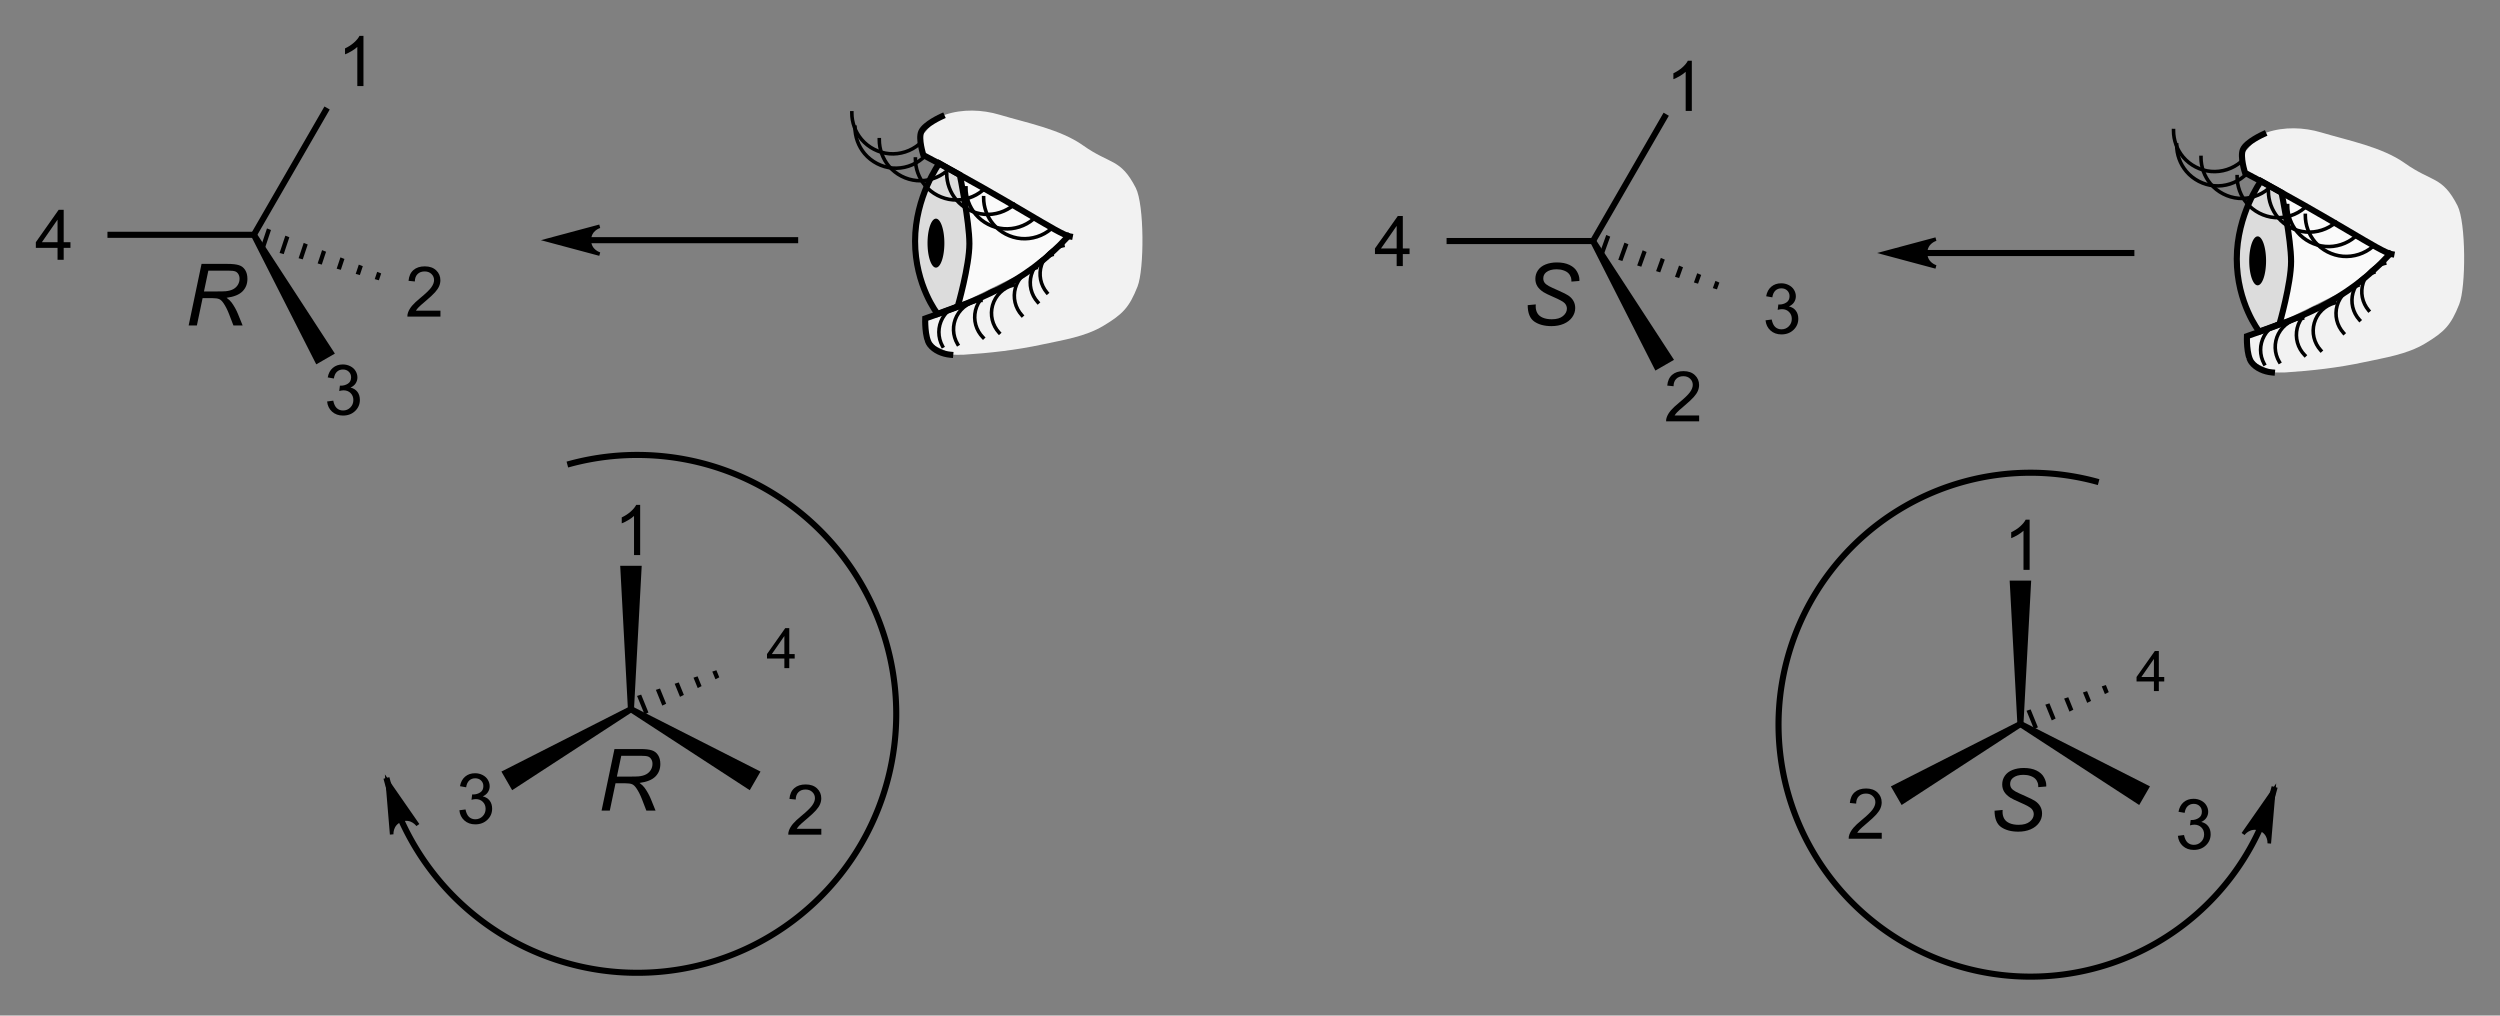 <?xml version="1.0" encoding="UTF-8" standalone="no"?>
<svg
   xmlns:dc="http://purl.org/dc/elements/1.1/"
   xmlns:cc="http://creativecommons.org/ns#"
   xmlns:rdf="http://www.w3.org/1999/02/22-rdf-syntax-ns#"
   xmlns:svg="http://www.w3.org/2000/svg"
   xmlns="http://www.w3.org/2000/svg"
   xmlns:sodipodi="http://sodipodi.sourceforge.net/DTD/sodipodi-0.dtd"
   xmlns:inkscape="http://www.inkscape.org/namespaces/inkscape"
   style="font-style:normal;font-weight:normal;font-size:12px;font-family:Dialog;color-interpolation:auto;fill:#000000;fill-opacity:1;stroke:#000000;stroke-width:1;stroke-linecap:square;stroke-linejoin:miter;stroke-miterlimit:10;stroke-dasharray:none;stroke-dashoffset:0;stroke-opacity:1;color-rendering:auto;image-rendering:auto;shape-rendering:auto;text-rendering:auto"
   width="697.453"
   height="283.315"
   id="svg4288"
   version="1.1"
   inkscape:version="0.91 r13725"
   sodipodi:docname="CIP-Diagramm.svg">
  <rect width="100%" height="100%" fill="#808080" stroke="none"/>
  <sodipodi:namedview
     pagecolor="#ffffff"
     bordercolor="#666666"
     borderopacity="1"
     objecttolerance="10"
     gridtolerance="10"
     guidetolerance="10"
     inkscape:pageopacity="0"
     inkscape:pageshadow="2"
     inkscape:window-width="640"
     inkscape:window-height="480"
     id="namedview4417"
     showgrid="false"
     fit-margin-top="10"
     fit-margin-right="10"
     fit-margin-bottom="10"
     fit-margin-left="10"
     inkscape:zoom="0.73"
     inkscape:cx="515.62376"
     inkscape:cy="-45.822175"
     inkscape:current-layer="svg4288" />
  <!--Generated in ChemDoodle 7.0.2: PD94bWwgdmVyc2lvbj0iMS4wIiBlbmNvZGluZz0iVVRGLTgiPz4KPGQgZj0iczppY3htbCIgaWQ9IjEiIG12PSJzOjMuMy4wIiBwPSJzOkNoZW1Eb29kbGUiIHY9InM6Ny4wLjIiPjxwIGIxMD0iYjp0cnVlIiBiMTA1PSJiOnRydWUiIGIxMDY9ImI6ZmFsc2UiIGIxMDc9ImI6ZmFsc2UiIGIxMDk9ImI6ZmFsc2UiIGIxMTA9ImI6ZmFsc2UiIGIxMTE9ImI6dHJ1ZSIgYjExMj0iYjp0cnVlIiBiMTE0PSJiOnRydWUiIGIxMTU9ImI6ZmFsc2UiIGIxMTY9ImI6dHJ1ZSIgYjExOD0iYjp0cnVlIiBiMTIxPSJiOnRydWUiIGIxMjk9ImI6ZmFsc2UiIGIxMzE9ImI6ZmFsc2UiIGIxMzI9ImI6ZmFsc2UiIGIxMzM9ImI6dHJ1ZSIgYjE0NT0iYjpmYWxzZSIgYjE0Nj0iYjp0cnVlIiBiMTQ3PSJiOmZhbHNlIiBiMTUyPSJiOmZhbHNlIiBiMTU1PSJiOnRydWUiIGIxNjY9ImI6dHJ1ZSIgYjE2Nz0iYjp0cnVlIiBiMTcwPSJiOmZhbHNlIiBiMTcxPSJiOnRydWUiIGIxNzM9ImI6dHJ1ZSIgYjE3OT0iYjp0cnVlIiBiMjAxPSJiOmZhbHNlIiBiMjE2PSJiOnRydWUiIGIyMz0iYjp0cnVlIiBiMjQ9ImI6dHJ1ZSIgYjM1PSJiOmZhbHNlIiBiNDA9ImI6dHJ1ZSIgYjQxPSJiOnRydWUiIGI0Mj0iYjpmYWxzZSIgYjkwPSJiOmZhbHNlIiBiOTM9ImI6dHJ1ZSIgYzEwPSJjOjEyOCwxMjgsMTI4LDI1NSIgYzExPSJjOjEyOCwwLDAsMjU1IiBjMTI9ImM6MjU1LDAsMCwyNTUiIGMxOT0iYzowLDAsMCwyNTUiIGMyPSJjOjAsMCwwLDI1NSIgYzM9ImM6MCwwLDAsMjU1IiBjND0iYzowLDAsMCwyNTUiIGM1PSJjOjI1NSwyNTUsMjU1LDI1NSIgYzY9ImM6MCwwLDAsMjU1IiBjNz0iYzoyNTUsMjU1LDI1NSwyNTUiIGM4PSJjOjAsMCwwLDI1NSIgYzk9ImM6MCwwLDAsMjU1IiBmMT0iZjo0MC4wIiBmMTA9ImY6MTUuMCIgZjExPSJmOjAuNTIzNTk4OCIgZjEyPSJmOjUuMSIgZjEzPSJmOjQuMyIgZjE0PSJmOjEuMiIgZjE1PSJmOjAuMCIgZjE2PSJmOjYuMCIgZjE3PSJmOjQuMCIgZjE4PSJmOjYuMCIgZjE5PSJmOjAuMTA0NzE5NzYiIGYyPSJmOjEuNyIgZjIxPSJmOjIuMCIgZjIyPSJmOjMuMCIgZjIzPSJmOjAuMCIgZjI0PSJmOjEwLjAiIGYyNT0iZjoxLjAiIGYyOD0iZjoxLjAiIGYyOT0iZjoxLjAiIGYzPSJmOjAuNSIgZjMwPSJmOjAuMyIgZjMxPSJmOjAuMyIgZjM0PSJmOjYuMCIgZjM1PSJmOjUuNDk3Nzg3IiBmMzY9ImY6MC43IiBmMzc9ImY6MS43IiBmMzg9ImY6My4wIiBmMzk9ImY6MS40IiBmND0iZjo2LjAiIGY0MD0iZjowLjAiIGY0MT0iZjoxLjciIGY0Mj0iZjoxMC4wIiBmNDM9ImY6MTAuMCIgZjQ0PSJmOjAuNTIzNTk4OCIgZjQ1PSJmOjUuMCIgZjQ2PSJmOjEuMCIgZjQ3PSJmOjMuMCIgZjQ4PSJmOjEuMiIgZjQ5PSJmOjAuMCIgZjU9ImY6MC4xNSIgZjUxPSJmOjIwLjAiIGY1Mj0iZjo1LjAiIGY1Mz0iZjoxNS4wIiBmNTQ9ImY6MC4zNSIgZjU1PSJmOjEuMCIgZjU2PSJmOjAuNSIgZjU3PSJmOjEuMCIgZjU4PSJmOjUuMCIgZjU5PSJmOjQuMCIgZjY9ImY6MS4wNDcxOTc2IiBmNjE9ImY6Mi4wIiBmNjI9ImY6MTYuMCIgZjYzPSJmOjIuMCIgZjc9ImY6MS4yNSIgZjg9ImY6MS4wIiBmOT0iZjowLjciIGkxND0iaTozIiBpMTU9Imk6MiIgaTE2PSJpOjAiIGkxNz0iaTowIiBpMj0iaTo4NDIiIGkyMj0iaToyIiBpMjY9Imk6MSIgaTI5PSJpOjEiIGkzPSJpOjExOTEiIGkzMD0iaToxIiBpMzM9Imk6MCIgaTM3PSJpOjAiIGk0PSJpOjM2IiBpNDA9Imk6MSIgaTU9Imk6MzYiIGk2PSJpOjM2IiBpNz0iaTozNiIgaWQ9IjIiIHMyMD0iczpCYXNpYyIgczIyPSJzOkFuZ3N0cm9tIiB0MT0idDpBcmlhbCwwLDI0Ii8+PGFuIGE9InM6bnVsbCIgY2k9InM6bnVsbCIgY249InM6bnVsbCIgY3M9InM6bnVsbCIgZD0iczpudWxsIiBpZD0iMyIgaz0iczpudWxsIiB0PSJzOm51bGwiLz48Y3QgaWQ9IjQiPjxfYy8+PF9jIGE9IjI1NSIgYj0iMjA0IiBnPSIyMDQiIHI9IjIwNCIvPjwvY3Q+PGZ0IGlkPSI1Ij48X2YgdmFsdWU9IkFyaWFsIi8+PC9mdD48YSBhdDE9ImI6ZmFsc2UiIGF0Mj0iYjpmYWxzZSIgYXQzPSJkOjAuMCIgYXQ0PSJpOjAiIGk9Imk6LTEiIGlkPSI2IiBsPSJzOkMiIHA9InAzOjU3Ni4wLDE1Ni4wLDAuMCI+PGF0IGQ9InM6NCIgaWQ9IjciIG49InM6KklDTF9OVU1CRVJJTkciIHA9InAzOjU2MC4wLDE1Ni4wLDAuMCIgdDE9InQ6QXJpYWwsMCwzMCIvPjwvYT48YSBhdDE9ImI6ZmFsc2UiIGF0Mj0iYjpmYWxzZSIgYXQzPSJkOjAuMCIgYXQ0PSJpOjAiIGk9Imk6LTEiIGlkPSI4IiBsPSJzOkMiIHA9InAzOjYxNi4wLDE1Ni4wLDAuMCIvPjxhIGF0MT0iYjpmYWxzZSIgYXQyPSJiOmZhbHNlIiBhdDM9ImQ6MC4wIiBhdDQ9Imk6MCIgaT0iaTotMSIgaWQ9IjkiIGw9InM6QyIgcD0icDM6NjM2LjAsMTIxLjM1ODk4LDAuMCI+PGF0IGQ9InM6MSIgaWQ9IjEwIiBuPSJzOipJQ0xfTlVNQkVSSU5HIiBwPSJwMzo2NDEuMCwxMTIuNjk4NzIsMC4wIiB0MT0idDpBcmlhbCwwLDMwIi8+PC9hPjxhIGF0MT0iYjpmYWxzZSIgYXQyPSJiOmZhbHNlIiBhdDM9ImQ6MC4wIiBhdDQ9Imk6MCIgaT0iaTotMSIgaWQ9IjExIiBsPSJzOkMiIHA9InAzOjYzNi4wLDE5MC42NDEwMiwwLjAiPjxhdCBkPSJzOjIiIGlkPSIxMiIgbj0iczoqSUNMX05VTUJFUklORyIgcD0icDM6NjQxLjAsMTk5LjMwMTI3LDAuMCIgdDE9InQ6QXJpYWwsMCwzMCIvPjwvYT48YSBhdDE9ImI6ZmFsc2UiIGF0Mj0iYjpmYWxzZSIgYXQzPSJkOjAuMCIgYXQ0PSJpOjAiIGk9Imk6LTEiIGlkPSIxMyIgbD0iczpDIiBwPSJwMzo2NTMuNjQ3NzcsMTY5LjUxNDU5LDAuMCI+PGF0IGQ9InM6MyIgaWQ9IjE0IiBuPSJzOipJQ0xfTlVNQkVSSU5HIiBwPSJwMzo2NjguNzA2OSwxNzQuOTIwNDMsMC4wIiB0MT0idDpBcmlhbCwwLDMwIi8+PC9hPjxiIGExPSJpOjYiIGEyPSJpOjgiIGJvMT0iYjpmYWxzZSIgYm8yPSJiOmZhbHNlIiBpZD0iMTUiIHQ9InM6U2luZ2xlIiB6bz0iczowIi8+PGIgYTE9Imk6OCIgYTI9Imk6OSIgYm8xPSJiOmZhbHNlIiBibzI9ImI6ZmFsc2UiIGlkPSIxNiIgdD0iczpTaW5nbGUiIHpvPSJzOjEiLz48YiBhMT0iaTo4IiBhMj0iaToxMSIgYm8xPSJiOmZhbHNlIiBibzI9ImI6ZmFsc2UiIGlkPSIxNyIgdD0iczpQcm90cnVkaW5nIiB6bz0iczozIi8+PGIgYTE9Imk6OCIgYTI9Imk6MTMiIGJvMT0iYjpmYWxzZSIgYm8yPSJiOnRydWUiIGlkPSIxOCIgdD0iczpSZWNlc3NlZCIgem89InM6MiIvPjxhIGF0MT0iYjpmYWxzZSIgYXQyPSJiOmZhbHNlIiBhdDM9ImQ6MC4wIiBhdDQ9Imk6MCIgaT0iaTotMSIgaWQ9IjE5IiBsPSJzOkMiIHA9InAzOjIyMS4wLDE1NS4wLDAuMCIvPjxhIGF0MT0iYjpmYWxzZSIgYXQyPSJiOmZhbHNlIiBhdDM9ImQ6MC4wIiBhdDQ9Imk6MCIgaT0iaTotMSIgaWQ9IjIwIiBsPSJzOkMiIHA9InAzOjI1OC45NDczMywxNjcuNjQ5MTEsMC4wIj48YXQgZD0iczoyIiBpZD0iMjEiIG49InM6KklDTF9OVU1CRVJJTkciIHA9InAzOjI2OC40MzQxNywxNzAuODExNCwwLjAiIHQxPSJ0OkFyaWFsLDAsMzAiLz48L2E+PGEgYXQxPSJiOmZhbHNlIiBhdDI9ImI6ZmFsc2UiIGF0Mz0iZDowLjAiIGF0ND0iaTowIiBpPSJpOi0xIiBpZD0iMjIiIGw9InM6QyIgcD0icDM6MjQxLjAsMTg5LjY0MTAyLDAuMCI+PGF0IGQ9InM6MyIgaWQ9IjIzIiBuPSJzOipJQ0xfTlVNQkVSSU5HIiBwPSJwMzoyNDYuMCwxOTguMzAxMjcsMC4wIiB0MT0idDpBcmlhbCwwLDMwIi8+PC9hPjxhIGF0MT0iYjpmYWxzZSIgYXQyPSJiOmZhbHNlIiBhdDM9ImQ6MC4wIiBhdDQ9Imk6MCIgaT0iaTotMSIgaWQ9IjI0IiBsPSJzOkMiIHA9InAzOjI0MS4wLDEyMC4zNTg5OCwwLjAiPjxhdCBkPSJzOjEiIGlkPSIyNSIgbj0iczoqSUNMX05VTUJFUklORyIgcD0icDM6MjQ5LjAsMTA2LjUwMjU2LDAuMCIgdDE9InQ6QXJpYWwsMCwzMCIvPjwvYT48YSBhdDE9ImI6ZmFsc2UiIGF0Mj0iYjpmYWxzZSIgYXQzPSJkOjAuMCIgYXQ0PSJpOjAiIGk9Imk6LTEiIGlkPSIyNiIgbD0iczpDIiBwPSJwMzoxODEuMCwxNTUuMCwwLjAiPjxhdCBkPSJzOjQiIGlkPSIyNyIgbj0iczoqSUNMX05VTUJFUklORyIgcD0icDM6MTY1LjAsMTU1LjAsMC4wIiB0MT0idDpBcmlhbCwwLDMwIi8+PC9hPjxiIGExPSJpOjE5IiBhMj0iaToyMCIgYm8xPSJiOmZhbHNlIiBibzI9ImI6dHJ1ZSIgaWQ9IjI4IiB0PSJzOlJlY2Vzc2VkIiB6bz0iczo2Ii8+PGIgYTE9Imk6MTkiIGEyPSJpOjIyIiBibzE9ImI6ZmFsc2UiIGJvMj0iYjpmYWxzZSIgaWQ9IjI5IiB0PSJzOlByb3RydWRpbmciIHpvPSJzOjciLz48YiBhMT0iaToxOSIgYTI9Imk6MjQiIGJvMT0iYjpmYWxzZSIgYm8yPSJiOmZhbHNlIiBpZD0iMzAiIHQ9InM6U2luZ2xlIiB6bz0iczo1Ii8+PGIgYTE9Imk6MTkiIGEyPSJpOjI2IiBibzE9ImI6ZmFsc2UiIGJvMj0iYjpmYWxzZSIgaWQ9IjMxIiB0PSJzOlNpbmdsZSIgem89InM6NCIvPjxhIGF0MT0iYjpmYWxzZSIgYXQyPSJiOmZhbHNlIiBhdDM9ImQ6MC4wIiBhdDQ9Imk6MCIgaT0iaTotMSIgaWQ9IjMyIiBsPSJzOlMiIHA9InAzOjYwNS4wLDE3MS4wLDAuMCI+PF9mIGE9Imk6MCI+PHIgZD0iczppIj5TPC9yPjwvX2Y+PC9hPjxhIGF0MT0iYjpmYWxzZSIgYXQyPSJiOmZhbHNlIiBhdDM9ImQ6MC4wIiBhdDQ9Imk6MCIgaT0iaTotMSIgaWQ9IjMzIiBsPSJzOlIiIHA9InAzOjIxMS4wLDE3Mi4wLDAuMCI+PF9mIGE9Imk6MCI+PHIgZD0iczppIj5SPC9yPjwvX2Y+PC9hPjxhIGF0MT0iYjpmYWxzZSIgYXQyPSJiOmZhbHNlIiBhdDM9ImQ6MC4wIiBhdDQ9Imk6MCIgaT0iaTotMSIgaWQ9IjM0IiBsPSJzOkMiIHA9InAzOjMwNy4wLDMyNS4wLDAuMCIvPjxhIGF0MT0iYjpmYWxzZSIgYXQyPSJiOmZhbHNlIiBhdDM9ImQ6MC4wIiBhdDQ9Imk6MCIgaT0iaTotMSIgaWQ9IjM1IiBsPSJzOkMiIHA9InAzOjI3Mi4zNTksMzQ1LjAsMC4wIj48YXQgZD0iczozIiBpZD0iMzYiIG49InM6KklDTF9OVU1CRVJJTkciIHA9InAzOjI2My42OTg3MywzNTAuMCwwLjAiIHQxPSJ0OkFyaWFsLDAsMzAiLz48L2E+PGEgYXQxPSJiOmZhbHNlIiBhdDI9ImI6ZmFsc2UiIGF0Mz0iZDowLjAiIGF0ND0iaTowIiBpPSJpOi0xIiBpZD0iMzciIGw9InM6QyIgcD0icDM6MzQxLjY0MSwzNDUuMCwwLjAiPjxhdCBkPSJzOjIiIGlkPSIzOCIgbj0iczoqSUNMX05VTUJFUklORyIgcD0icDM6MzU1LjQ5NzM4LDM1My4wLDAuMCIgdDE9InQ6QXJpYWwsMCwzMCIvPjwvYT48YSBhdDE9ImI6ZmFsc2UiIGF0Mj0iYjpmYWxzZSIgYXQzPSJkOjAuMCIgYXQ0PSJpOjAiIGk9Imk6LTEiIGlkPSIzOSIgbD0iczpDIiBwPSJwMzozMzQuMCwzMTQuMCwwLjAiPjxhdCBkPSJzOjQiIGlkPSI0MCIgbj0iczoqSUNMX05VTUJFUklORyIgcD0icDM6MzQ4LjgxNzUsMzA3Ljk2MzI2LDAuMCIvPjwvYT48YSBhdDE9ImI6ZmFsc2UiIGF0Mj0iYjpmYWxzZSIgYXQzPSJkOjAuMCIgYXQ0PSJpOjAiIGk9Imk6LTEiIGlkPSI0MSIgbD0iczpDIiBwPSJwMzozMDcuMCwyODUuMCwwLjAiPjxhdCBkPSJzOjEiIGlkPSI0MiIgbj0iczoqSUNMX05VTUJFUklORyIgcD0icDM6MzA3LjAsMjc1LjAsMC4wIiB0MT0idDpBcmlhbCwwLDMwIi8+PC9hPjxiIGExPSJpOjM0IiBhMj0iaTozNSIgYm8xPSJiOmZhbHNlIiBibzI9ImI6ZmFsc2UiIGlkPSI0MyIgdD0iczpQcm90cnVkaW5nIiB6bz0iczo5Ii8+PGIgYTE9Imk6MzQiIGEyPSJpOjM3IiBibzE9ImI6ZmFsc2UiIGJvMj0iYjpmYWxzZSIgaWQ9IjQ0IiB0PSJzOlByb3RydWRpbmciIHpvPSJzOjEwIi8+PGIgYTE9Imk6MzQiIGEyPSJpOjM5IiBibzE9ImI6ZmFsc2UiIGJvMj0iYjp0cnVlIiBpZD0iNDUiIHQ9InM6UmVjZXNzZWQiIHpvPSJzOjExIi8+PGIgYTE9Imk6MzQiIGEyPSJpOjQxIiBibzE9ImI6ZmFsc2UiIGJvMj0iYjpmYWxzZSIgaWQ9IjQ2IiB0PSJzOlByb3RydWRpbmciIHpvPSJzOjgiLz48YSBhdDE9ImI6ZmFsc2UiIGF0Mj0iYjpmYWxzZSIgYXQzPSJkOjAuMCIgYXQ0PSJpOjAiIGk9Imk6LTEiIGlkPSI0NyIgbD0iczpDIiBwPSJwMzo3MTkuMCwzMjQuNzAwOTYsMC4wIi8+PGEgYXQxPSJiOmZhbHNlIiBhdDI9ImI6ZmFsc2UiIGF0Mz0iZDowLjAiIGF0ND0iaTowIiBpPSJpOi0xIiBpZD0iNDgiIGw9InM6QyIgcD0icDM6NzQ2LjAsMzEzLjcwMDk2LDAuMCI+PGF0IGQ9InM6NCIgaWQ9IjQ5IiBuPSJzOipJQ0xfTlVNQkVSSU5HIiBwPSJwMzo3NTUuMjYwOSwzMDkuOTI3OTgsMC4wIi8+PC9hPjxhIGF0MT0iYjpmYWxzZSIgYXQyPSJiOmZhbHNlIiBhdDM9ImQ6MC4wIiBhdDQ9Imk6MCIgaT0iaTotMSIgaWQ9IjUwIiBsPSJzOkMiIHA9InAzOjc1My42NDEsMzQ0LjcwMDkzLDAuMCI+PGF0IGQ9InM6MyIgaWQ9IjUxIiBuPSJzOipJQ0xfTlVNQkVSSU5HIiBwPSJwMzo3NjcuNDk3NDQsMzUyLjcwMDkzLDAuMCIgdDE9InQ6QXJpYWwsMCwzMCIvPjwvYT48YSBhdDE9ImI6ZmFsc2UiIGF0Mj0iYjpmYWxzZSIgYXQzPSJkOjAuMCIgYXQ0PSJpOjAiIGk9Imk6LTEiIGlkPSI1MiIgbD0iczpDIiBwPSJwMzo2ODQuMzU5LDM0NC43MDA5MywwLjAiPjxhdCBkPSJzOjIiIGlkPSI1MyIgbj0iczoqSUNMX05VTUJFUklORyIgcD0icDM6Njc1LjY5ODcsMzQ5LjcwMDkzLDAuMCIgdDE9InQ6QXJpYWwsMCwzMCIvPjwvYT48YSBhdDE9ImI6ZmFsc2UiIGF0Mj0iYjpmYWxzZSIgYXQzPSJkOjAuMCIgYXQ0PSJpOjAiIGk9Imk6LTEiIGlkPSI1NCIgbD0iczpDIiBwPSJwMzo3MTkuMCwyODQuNzAwOTYsMC4wIj48YXQgZD0iczoxIiBpZD0iNTUiIG49InM6KklDTF9OVU1CRVJJTkciIHA9InAzOjcxOS4wLDI3NC43MDA5NiwwLjAiIHQxPSJ0OkFyaWFsLDAsMzAiLz48L2E+PGIgYTE9Imk6NDciIGEyPSJpOjQ4IiBibzE9ImI6ZmFsc2UiIGJvMj0iYjp0cnVlIiBpZD0iNTYiIHQ9InM6UmVjZXNzZWQiIHpvPSJzOjE1Ii8+PGIgYTE9Imk6NDciIGEyPSJpOjUwIiBibzE9ImI6ZmFsc2UiIGJvMj0iYjpmYWxzZSIgaWQ9IjU3IiB0PSJzOlByb3RydWRpbmciIHpvPSJzOjE0Ii8+PGIgYTE9Imk6NDciIGEyPSJpOjUyIiBibzE9ImI6ZmFsc2UiIGJvMj0iYjpmYWxzZSIgaWQ9IjU4IiB0PSJzOlByb3RydWRpbmciIHpvPSJzOjEzIi8+PGIgYTE9Imk6NDciIGEyPSJpOjU0IiBibzE9ImI6ZmFsc2UiIGJvMj0iYjpmYWxzZSIgaWQ9IjU5IiB0PSJzOlByb3RydWRpbmciIHpvPSJzOjEyIi8+PGEgYXQxPSJiOmZhbHNlIiBhdDI9ImI6ZmFsc2UiIGF0Mz0iZDowLjAiIGF0ND0iaTowIiBpPSJpOi0xIiBpZD0iNjAiIGw9InM6UiIgcD0icDM6MzA3LjAsMzQ1LjAsMC4wIj48X2YgYT0iaTowIj48ciBkPSJzOmkiPlI8L3I+PC9fZj48L2E+PGEgYXQxPSJiOmZhbHNlIiBhdDI9ImI6ZmFsc2UiIGF0Mz0iZDowLjAiIGF0ND0iaTowIiBpPSJpOi0xIiBpZD0iNjEiIGw9InM6UyIgcD0icDM6NzE5LjAsMzQ2LjAsMC4wIj48X2YgYT0iaTowIj48ciBkPSJzOmkiPlM8L3I+PC9fZj48L2E+PGwgaWQ9IjYyIiBsMT0iZjo0LjcxMjM4OSIgbDEwPSJiOmZhbHNlIiBsMTE9ImI6ZmFsc2UiIGwxMj0iZjo1LjAiIGwxMz0iZjo1LjAiIGwyPSJiOmZhbHNlIiBsMz0iYjpmYWxzZSIgbDQ9ImI6ZmFsc2UiIGw4PSJiOmZhbHNlIiBsOT0iYjpmYWxzZSIgcDE9InAyOjIzOS4wLDM0NS4wIiBwMj0icDI6MjkwLjA3ODM3LDI1Ni41Mjk2NiIgc2gyMj0iZjowLjAiIHNoMz0iYjpmYWxzZSIgc2g0PSJiOmZhbHNlIiBzaDU9ImI6ZmFsc2UiPjxhdyBhcjM9ImI6dHJ1ZSIgYXI0PSJiOnRydWUiIGFyNT0iYjpmYWxzZSIgaWQ9IjYzIiBwPSJiOnRydWUiIHQ9InM6RnVsbCIvPjwvbD48bCBpZD0iNjQiIGwxPSJmOjQuNzEyMzg5IiBsMTA9ImI6ZmFsc2UiIGwxMT0iYjpmYWxzZSIgbDEyPSJmOjUuMCIgbDEzPSJmOjUuMCIgbDI9ImI6ZmFsc2UiIGwzPSJiOmZhbHNlIiBsND0iYjpmYWxzZSIgbDg9ImI6ZmFsc2UiIGw5PSJiOmZhbHNlIiBwMT0icDI6NzQwLjAsMjU3LjAiIHAyPSJwMjo3ODkuNzAxNiwzNDMuMDg1NyIgc2gyMj0iZjowLjAiIHNoMz0iYjpmYWxzZSIgc2g0PSJiOmZhbHNlIiBzaDU9ImI6ZmFsc2UiPjxhdyBhcjM9ImI6dHJ1ZSIgYXI0PSJiOnRydWUiIGFyNT0iYjpmYWxzZSIgaWQ9IjY1IiBwPSJiOmZhbHNlIiB0PSJzOkZ1bGwiLz48L2w+PG8gYzc9ImM6MjA0LDIwNCwyMDQsMjU1IiBpZD0iNjYiIHAxPSJwMjozOTYuOTI5NiwxMjguNjc3MjUiIHAyPSJwMjo0MTUuOTMwMiwxODEuODc4OTciIHNoMjI9ImY6MC4wIiBzaDM9ImI6ZmFsc2UiIHNoND0iYjpmYWxzZSIgc2g1PSJiOmZhbHNlIi8+PGwgaWQ9IjY3IiBsMT0iZjowLjAiIGwxMD0iYjpmYWxzZSIgbDExPSJiOmZhbHNlIiBsMTI9ImY6NS4wIiBsMTM9ImY6NS4wIiBsMj0iYjpmYWxzZSIgbDM9ImI6ZmFsc2UiIGw0PSJiOmZhbHNlIiBsOD0iYjpmYWxzZSIgbDk9ImI6ZmFsc2UiIHAxPSJwMjo0NTMuOTMxNCwxNTQuNjQ0NzQiIHAyPSJwMjozOTUuODg5MjgsMTIxLjgzNjUyIiBzaDIyPSJmOjAuMCIgc2gzPSJiOmZhbHNlIiBzaDQ9ImI6ZmFsc2UiIHNoNT0iYjpmYWxzZSIvPjxsIGlkPSI2OCIgbDE9ImY6MC4wIiBsMTA9ImI6ZmFsc2UiIGwxMT0iYjpmYWxzZSIgbDEyPSJmOjUuMCIgbDEzPSJmOjUuMCIgbDI9ImI6ZmFsc2UiIGwzPSJiOmZhbHNlIiBsND0iYjpmYWxzZSIgbDg9ImI6ZmFsc2UiIGw5PSJiOmZhbHNlIiBwMT0icDI6NDUzLjI5ODA3LDE1NC42NDQ3NCIgcDI9InAyOjM5OS41NDU1NiwxODguNSIgc2gyMj0iZjowLjAiIHNoMz0iYjpmYWxzZSIgc2g0PSJiOmZhbHNlIiBzaDU9ImI6ZmFsc2UiLz48byBjNz0iYzowLDAsMCwyNTUiIGlkPSI2OSIgcDE9InAyOjQwMC40MTMwMiwxNDkuODk0NTkiIHAyPSJwMjo0MDYuNzQ2NTgsMTYyLjg3ODM2IiBzaDIyPSJmOjAuMCIgc2gzPSJiOmZhbHNlIiBzaDQ9ImI6ZmFsc2UiIHNoNT0iYjpmYWxzZSIvPjxsIGlkPSI3MCIgbDE9ImY6MC4wIiBsMTA9ImI6ZmFsc2UiIGwxMT0iYjpmYWxzZSIgbDEyPSJmOjUuMCIgbDEzPSJmOjUuMCIgbDI9ImI6ZmFsc2UiIGwzPSJiOmZhbHNlIiBsND0iYjpmYWxzZSIgbDg9ImI6ZmFsc2UiIGw5PSJiOmZhbHNlIiBwMT0icDI6MzcyLjAsMTU2LjUiIHAyPSJwMjozMDMuMCwxNTYuNSIgc2gyMj0iZjowLjAiIHNoMz0iYjpmYWxzZSIgc2g0PSJiOmZhbHNlIiBzaDU9ImI6ZmFsc2UiPjxhdyBhcjM9ImI6dHJ1ZSIgYXI0PSJiOnRydWUiIGFyNT0iYjpmYWxzZSIgaWQ9IjcxIiBwPSJiOmZhbHNlIiB0PSJzOkZ1bGwiLz48L2w+PG8gYzc9ImM6MjA0LDIwNCwyMDQsMjU1IiBpZD0iNzIiIHAxPSJwMjo3OTQuMjI0NiwxMzEuNTE5MzUiIHAyPSJwMjo4MTMuMjI1MiwxODQuNzIxMDciIHNoMjI9ImY6MC4wIiBzaDM9ImI6ZmFsc2UiIHNoND0iYjpmYWxzZSIgc2g1PSJiOmZhbHNlIi8+PGwgaWQ9IjczIiBsMT0iZjowLjAiIGwxMD0iYjpmYWxzZSIgbDExPSJiOmZhbHNlIiBsMTI9ImY6NS4wIiBsMTM9ImY6NS4wIiBsMj0iYjpmYWxzZSIgbDM9ImI6ZmFsc2UiIGw0PSJiOmZhbHNlIiBsOD0iYjpmYWxzZSIgbDk9ImI6ZmFsc2UiIHAxPSJwMjo4NTEuMjI2NCwxNTcuNDg2ODIiIHAyPSJwMjo3OTMuMTg0MjcsMTI0LjY3ODU5IiBzaDIyPSJmOjAuMCIgc2gzPSJiOmZhbHNlIiBzaDQ9ImI6ZmFsc2UiIHNoNT0iYjpmYWxzZSIvPjxsIGlkPSI3NCIgbDE9ImY6MC4wIiBsMTA9ImI6ZmFsc2UiIGwxMT0iYjpmYWxzZSIgbDEyPSJmOjUuMCIgbDEzPSJmOjUuMCIgbDI9ImI6ZmFsc2UiIGwzPSJiOmZhbHNlIiBsND0iYjpmYWxzZSIgbDg9ImI6ZmFsc2UiIGw5PSJiOmZhbHNlIiBwMT0icDI6ODUwLjU5MywxNTcuNDg2ODIiIHAyPSJwMjo3OTYuODQwNiwxOTEuMzQyMSIgc2gyMj0iZjowLjAiIHNoMz0iYjpmYWxzZSIgc2g0PSJiOmZhbHNlIiBzaDU9ImI6ZmFsc2UiLz48byBjNz0iYzowLDAsMCwyNTUiIGlkPSI3NSIgcDE9InAyOjc5Ny43MDgsMTUyLjczNjciIHAyPSJwMjo4MDQuMDQxNTYsMTY1LjcyMDQ2IiBzaDIyPSJmOjAuMCIgc2gzPSJiOmZhbHNlIiBzaDQ9ImI6ZmFsc2UiIHNoNT0iYjpmYWxzZSIvPjxsIGlkPSI3NiIgbDE9ImY6MC4wIiBsMTA9ImI6ZmFsc2UiIGwxMT0iYjpmYWxzZSIgbDEyPSJmOjUuMCIgbDEzPSJmOjUuMCIgbDI9ImI6ZmFsc2UiIGwzPSJiOmZhbHNlIiBsND0iYjpmYWxzZSIgbDg9ImI6ZmFsc2UiIGw5PSJiOmZhbHNlIiBwMT0icDI6NzcwLjI5NSwxNTkuMzQyMSIgcDI9InAyOjcwMS4yOTUsMTU5LjM0MjEiIHNoMjI9ImY6MC4wIiBzaDM9ImI6ZmFsc2UiIHNoND0iYjpmYWxzZSIgc2g1PSJiOmZhbHNlIj48YXcgYXIzPSJiOnRydWUiIGFyND0iYjp0cnVlIiBhcjU9ImI6ZmFsc2UiIGlkPSI3NyIgcD0iYjpmYWxzZSIgdD0iczpGdWxsIi8+PC9sPjwvZD4=-->
  <defs
     id="genericDefs">
    <inkscape:path-effect
       effect="spiro"
       id="path-effect4247"
       is_visible="true" />
    <inkscape:path-effect
       effect="spiro"
       id="path-effect4239"
       is_visible="true" />
    <inkscape:path-effect
       effect="spiro"
       id="path-effect4920"
       is_visible="true" />
    <inkscape:path-effect
       effect="spiro"
       id="path-effect4916"
       is_visible="true" />
    <inkscape:path-effect
       effect="spiro"
       id="path-effect4912"
       is_visible="true" />
    <inkscape:path-effect
       effect="spiro"
       id="path-effect4908"
       is_visible="true" />
    <inkscape:path-effect
       effect="spiro"
       id="path-effect4904"
       is_visible="true" />
    <inkscape:path-effect
       effect="spiro"
       id="path-effect4900"
       is_visible="true" />
    <inkscape:path-effect
       effect="spiro"
       id="path-effect4896"
       is_visible="true" />
    <inkscape:path-effect
       effect="spiro"
       id="path-effect4892"
       is_visible="true" />
    <inkscape:path-effect
       effect="spiro"
       id="path-effect4888"
       is_visible="true" />
    <inkscape:path-effect
       effect="spiro"
       id="path-effect4884"
       is_visible="true" />
    <inkscape:path-effect
       effect="spiro"
       id="path-effect4880"
       is_visible="true" />
    <inkscape:path-effect
       effect="spiro"
       id="path-effect4876"
       is_visible="true" />
    <inkscape:path-effect
       effect="spiro"
       id="path-effect4872"
       is_visible="true" />
    <inkscape:path-effect
       effect="spiro"
       id="path-effect4868"
       is_visible="true" />
    <inkscape:path-effect
       effect="spiro"
       id="path-effect4864"
       is_visible="true" />
    <inkscape:path-effect
       effect="spiro"
       id="path-effect4860"
       is_visible="true" />
    <inkscape:path-effect
       effect="spiro"
       id="path-effect4856"
       is_visible="true" />
    <inkscape:path-effect
       effect="spiro"
       id="path-effect4852"
       is_visible="true" />
    <inkscape:path-effect
       effect="spiro"
       id="path-effect4239-0"
       is_visible="true" />
    <inkscape:path-effect
       effect="spiro"
       id="path-effect4239-1"
       is_visible="true" />
    <inkscape:path-effect
       effect="spiro"
       id="path-effect4239-8"
       is_visible="true" />
    <inkscape:path-effect
       effect="spiro"
       id="path-effect4239-4"
       is_visible="true" />
    <inkscape:path-effect
       effect="spiro"
       id="path-effect4239-4-0"
       is_visible="true" />
    <inkscape:path-effect
       effect="spiro"
       id="path-effect4239-4-8"
       is_visible="true" />
    <inkscape:path-effect
       effect="spiro"
       id="path-effect4247-0"
       is_visible="true" />
    <inkscape:path-effect
       effect="spiro"
       id="path-effect4247-3"
       is_visible="true" />
    <inkscape:path-effect
       effect="spiro"
       id="path-effect4247-6"
       is_visible="true" />
    <inkscape:path-effect
       effect="spiro"
       id="path-effect4247-9"
       is_visible="true" />
    <inkscape:path-effect
       effect="spiro"
       id="path-effect4247-2"
       is_visible="true" />
    <inkscape:path-effect
       effect="spiro"
       id="path-effect4247-2-2"
       is_visible="true" />
    <inkscape:path-effect
       effect="spiro"
       id="path-effect4247-2-2-3"
       is_visible="true" />
    <inkscape:path-effect
       effect="spiro"
       id="path-effect4247-2-2-3-5"
       is_visible="true" />
    <inkscape:path-effect
       effect="spiro"
       id="path-effect4239-5"
       is_visible="true" />
    <inkscape:path-effect
       effect="spiro"
       id="path-effect4239-0-9"
       is_visible="true" />
    <inkscape:path-effect
       effect="spiro"
       id="path-effect4239-1-5"
       is_visible="true" />
    <inkscape:path-effect
       effect="spiro"
       id="path-effect4239-8-9"
       is_visible="true" />
    <inkscape:path-effect
       effect="spiro"
       id="path-effect4239-4-7"
       is_visible="true" />
    <inkscape:path-effect
       effect="spiro"
       id="path-effect4239-4-0-7"
       is_visible="true" />
    <inkscape:path-effect
       effect="spiro"
       id="path-effect4239-4-8-3"
       is_visible="true" />
    <inkscape:path-effect
       effect="spiro"
       id="path-effect4247-0-4"
       is_visible="true" />
    <inkscape:path-effect
       effect="spiro"
       id="path-effect4247-6-5"
       is_visible="true" />
    <inkscape:path-effect
       effect="spiro"
       id="path-effect4247-9-8"
       is_visible="true" />
    <inkscape:path-effect
       effect="spiro"
       id="path-effect4247-2-21"
       is_visible="true" />
    <inkscape:path-effect
       effect="spiro"
       id="path-effect4247-2-2-8"
       is_visible="true" />
    <inkscape:path-effect
       effect="spiro"
       id="path-effect4247-2-2-3-3"
       is_visible="true" />
    <inkscape:path-effect
       effect="spiro"
       id="path-effect4247-2-2-3-5-9"
       is_visible="true" />
    <inkscape:path-effect
       effect="spiro"
       id="path-effect4239-10"
       is_visible="true" />
    <inkscape:path-effect
       effect="spiro"
       id="path-effect4239-0-0"
       is_visible="true" />
    <inkscape:path-effect
       effect="spiro"
       id="path-effect4239-1-3"
       is_visible="true" />
    <inkscape:path-effect
       effect="spiro"
       id="path-effect4239-8-3"
       is_visible="true" />
    <inkscape:path-effect
       effect="spiro"
       id="path-effect4239-4-89"
       is_visible="true" />
    <inkscape:path-effect
       effect="spiro"
       id="path-effect4239-4-0-3"
       is_visible="true" />
    <inkscape:path-effect
       effect="spiro"
       id="path-effect4239-4-8-8"
       is_visible="true" />
    <inkscape:path-effect
       effect="spiro"
       id="path-effect4247-0-5"
       is_visible="true" />
    <inkscape:path-effect
       effect="spiro"
       id="path-effect4247-6-7"
       is_visible="true" />
    <inkscape:path-effect
       effect="spiro"
       id="path-effect4247-9-2"
       is_visible="true" />
    <inkscape:path-effect
       effect="spiro"
       id="path-effect4247-2-6"
       is_visible="true" />
    <inkscape:path-effect
       effect="spiro"
       id="path-effect4247-2-2-6"
       is_visible="true" />
    <inkscape:path-effect
       effect="spiro"
       id="path-effect4247-2-2-3-9"
       is_visible="true" />
    <inkscape:path-effect
       effect="spiro"
       id="path-effect4247-2-2-3-5-2"
       is_visible="true" />
    <inkscape:path-effect
       effect="spiro"
       id="path-effect4239-10-5"
       is_visible="true" />
    <inkscape:path-effect
       effect="spiro"
       id="path-effect4239-0-0-5"
       is_visible="true" />
    <inkscape:path-effect
       effect="spiro"
       id="path-effect4239-1-3-1"
       is_visible="true" />
    <inkscape:path-effect
       effect="spiro"
       id="path-effect4239-8-3-4"
       is_visible="true" />
    <inkscape:path-effect
       effect="spiro"
       id="path-effect4239-4-89-6"
       is_visible="true" />
    <inkscape:path-effect
       effect="spiro"
       id="path-effect4239-4-0-3-1"
       is_visible="true" />
    <inkscape:path-effect
       effect="spiro"
       id="path-effect4239-4-8-8-0"
       is_visible="true" />
    <inkscape:path-effect
       effect="spiro"
       id="path-effect4247-0-5-1"
       is_visible="true" />
    <inkscape:path-effect
       effect="spiro"
       id="path-effect4247-6-7-2"
       is_visible="true" />
    <inkscape:path-effect
       effect="spiro"
       id="path-effect4247-9-2-7"
       is_visible="true" />
    <inkscape:path-effect
       effect="spiro"
       id="path-effect4247-2-6-0"
       is_visible="true" />
    <inkscape:path-effect
       effect="spiro"
       id="path-effect4247-2-2-6-6"
       is_visible="true" />
    <inkscape:path-effect
       effect="spiro"
       id="path-effect4247-2-2-3-9-7"
       is_visible="true" />
    <inkscape:path-effect
       effect="spiro"
       id="path-effect4247-2-2-3-5-2-8"
       is_visible="true" />
    <inkscape:path-effect
       effect="spiro"
       id="path-effect4239-10-5-9"
       is_visible="true" />
    <inkscape:path-effect
       effect="spiro"
       id="path-effect4239-0-0-5-5"
       is_visible="true" />
    <inkscape:path-effect
       effect="spiro"
       id="path-effect4239-1-3-1-3"
       is_visible="true" />
    <inkscape:path-effect
       effect="spiro"
       id="path-effect4239-8-3-4-2"
       is_visible="true" />
    <inkscape:path-effect
       effect="spiro"
       id="path-effect4239-4-89-6-9"
       is_visible="true" />
    <inkscape:path-effect
       effect="spiro"
       id="path-effect4239-4-0-3-1-5"
       is_visible="true" />
    <inkscape:path-effect
       effect="spiro"
       id="path-effect4239-4-8-8-0-7"
       is_visible="true" />
    <inkscape:path-effect
       effect="spiro"
       id="path-effect4247-0-5-1-5"
       is_visible="true" />
    <inkscape:path-effect
       effect="spiro"
       id="path-effect4247-6-7-2-2"
       is_visible="true" />
    <inkscape:path-effect
       effect="spiro"
       id="path-effect4247-9-2-7-9"
       is_visible="true" />
    <inkscape:path-effect
       effect="spiro"
       id="path-effect4247-2-6-0-4"
       is_visible="true" />
    <inkscape:path-effect
       effect="spiro"
       id="path-effect4247-2-2-6-6-9"
       is_visible="true" />
    <inkscape:path-effect
       effect="spiro"
       id="path-effect4247-2-2-3-9-7-3"
       is_visible="true" />
    <inkscape:path-effect
       effect="spiro"
       id="path-effect4247-2-2-3-5-2-8-0"
       is_visible="true" />
  </defs>
  <g
     id="g4985">
    <g
       transform="translate(-0.173,-0.495)"
       id="g4734">
      <path
         inkscape:connector-curvature="0"
         id="line4321"
         d="m 222,67.5 -57,0"
         style="font-size:medium;font-family:Arial;color-interpolation:linearRGB;fill:none;stroke-width:1.7;stroke-linecap:butt;color-rendering:optimizeQuality;image-rendering:optimizeQuality;text-rendering:geometricPrecision" />
      <path
         style="font-size:medium;font-family:Arial;color-interpolation:linearRGB;stroke:none;color-rendering:optimizeQuality;image-rendering:optimizeQuality;text-rendering:geometricPrecision"
         d="m 153,67.5 14.489,-3.882 c 0,0 -2.898,0.776 -2.898,3.882 0,3.106 2.898,3.882 2.898,3.882 z"
         id="path4323"
         inkscape:connector-curvature="0" />
      <path
         style="font-size:medium;font-family:Arial;color-interpolation:linearRGB;fill:none;color-rendering:optimizeQuality;image-rendering:optimizeQuality;text-rendering:geometricPrecision"
         d="m 153,67.5 14.489,-3.882 c 0,0 -2.898,0.776 -2.898,3.882 0,3.106 2.898,3.882 2.898,3.882 z"
         id="path4325"
         inkscape:connector-curvature="0" />
    </g>
    <g
       transform="translate(-25.693,0.244)"
       id="g4739">
      <path
         inkscape:connector-curvature="0"
         id="line4339"
         d="m 620.295,70.342 -57,0"
         style="font-size:medium;font-family:Arial;color-interpolation:linearRGB;fill:none;stroke-width:1.7;stroke-linecap:butt;color-rendering:optimizeQuality;image-rendering:optimizeQuality;text-rendering:geometricPrecision" />
      <path
         style="font-size:medium;font-family:Arial;color-interpolation:linearRGB;stroke:none;color-rendering:optimizeQuality;image-rendering:optimizeQuality;text-rendering:geometricPrecision"
         d="m 551.295,70.342 14.489,-3.882 c 0,0 -2.898,0.776 -2.898,3.882 0,3.106 2.898,3.882 2.898,3.882 z"
         id="path4341"
         inkscape:connector-curvature="0" />
      <path
         style="font-size:medium;font-family:Arial;color-interpolation:linearRGB;fill:none;color-rendering:optimizeQuality;image-rendering:optimizeQuality;text-rendering:geometricPrecision"
         d="m 551.295,70.342 14.489,-3.882 c 0,0 -2.898,0.776 -2.898,3.882 0,3.106 2.898,3.882 2.898,3.882 z"
         id="path4343"
         inkscape:connector-curvature="0" />
    </g>
    <g
       transform="translate(-21.584,0.244)"
       id="g4771">
      <path
         inkscape:connector-curvature="0"
         id="line4345"
         d="m 426,67 40,0"
         style="font-size:medium;font-family:Arial;color-interpolation:linearRGB;fill:none;stroke-width:1.7;stroke-linecap:butt;color-rendering:optimizeQuality;image-rendering:optimizeQuality;text-rendering:geometricPrecision" />
      <path
         inkscape:connector-curvature="0"
         id="line4347"
         d="M 466,67 486,32.359"
         style="font-size:medium;font-family:Arial;color-interpolation:linearRGB;fill:none;stroke-width:1.7;stroke-linecap:butt;color-rendering:optimizeQuality;image-rendering:optimizeQuality;text-rendering:geometricPrecision" />
      <path
         d="m 469.698,65.306 -1.924,5.352 1.151,0.345 0,0 1.881,-5.231 -1.107,-0.466 z m 5.076,2.136 -1.724,4.796 0,0 1.151,0.345 1.681,-4.674 -1.107,-0.466 z m 5.076,2.136 -1.524,4.239 1.151,0.345 0,0 1.481,-4.118 0,0 -1.107,-0.466 z m 5.076,2.136 -1.324,3.683 1.151,0.345 1.281,-3.562 -1.107,-0.466 z m 5.076,2.136 -1.124,3.127 0,0 1.151,0.345 1.081,-3.006 -1.107,-0.466 z m 5.076,2.136 -0.924,2.571 1.151,0.345 0.881,-2.449 0,0 -1.107,-0.466 z m 5.076,2.136 -0.724,2.014 1.151,0.345 0.681,-1.893 -1.107,-0.466 z"
         style="font-size:medium;font-family:Arial;color-interpolation:linearRGB;stroke:none;stroke-width:1.7;stroke-linecap:butt;color-rendering:optimizeQuality;image-rendering:optimizeQuality;text-rendering:geometricPrecision"
         id="path4349"
         inkscape:connector-curvature="0" />
      <path
         d="m 465.264,67.425 1.472,-0.85 21.862,33.566 -5.196,3 z"
         style="font-size:medium;font-family:Arial;color-interpolation:linearRGB;stroke:none;stroke-width:1.7;stroke-linecap:butt;color-rendering:optimizeQuality;image-rendering:optimizeQuality;text-rendering:geometricPrecision"
         id="path4351"
         inkscape:connector-curvature="0" />
      <path
         d="m 411.228,73.979 0,-3.342 -6.056,0 0,-1.571 6.37,-9.045 1.4,0 0,9.045 1.885,0 0,1.571 -1.885,0 0,3.342 -1.714,0 z m 0,-4.913 0,-6.294 -4.37,6.294 4.37,0 z"
         style="font-size:19.5px;font-family:Arial;color-interpolation:linearRGB;stroke:none;color-rendering:optimizeQuality;image-rendering:optimizeQuality;text-rendering:geometricPrecision"
         id="path4571"
         inkscape:connector-curvature="0" />
      <path
         d="m 493.571,30.706 -1.714,0 0,-10.921 q -0.619,0.59 -1.628,1.181 -1,0.59 -1.8,0.885 l 0,-1.657 q 1.438,-0.676 2.514,-1.638 1.076,-0.962 1.523,-1.866 l 1.104,0 0,14.016 z"
         style="font-size:19.5px;font-family:Arial;color-interpolation:linearRGB;stroke:none;color-rendering:optimizeQuality;image-rendering:optimizeQuality;text-rendering:geometricPrecision"
         id="path4574"
         inkscape:connector-curvature="0" />
      <path
         d="m 514.137,89.12 1.714,-0.229 q 0.295,1.457 1,2.104 0.714,0.638 1.733,0.638 1.209,0 2.038,-0.838 0.838,-0.838 0.838,-2.076 0,-1.181 -0.771,-1.942 -0.771,-0.771 -1.961,-0.771 -0.486,0 -1.209,0.19 l 0.19,-1.504 q 0.171,0.019 0.276,0.019 1.095,0 1.971,-0.571 0.876,-0.571 0.876,-1.761 0,-0.943 -0.638,-1.562 -0.638,-0.619 -1.647,-0.619 -1,0 -1.666,0.628 -0.666,0.628 -0.857,1.885 L 514.308,82.407 q 0.314,-1.723 1.428,-2.666 1.114,-0.952 2.771,-0.952 1.143,0 2.104,0.495 0.962,0.486 1.466,1.333 0.514,0.847 0.514,1.8 0,0.905 -0.486,1.647 -0.486,0.743 -1.438,1.181 1.238,0.286 1.923,1.19 0.686,0.895 0.686,2.247 0,1.828 -1.333,3.104 -1.333,1.266 -3.371,1.266 -1.838,0 -3.056,-1.095 -1.209,-1.095 -1.381,-2.837 z"
         style="font-size:19.5px;font-family:Arial;color-interpolation:linearRGB;stroke:none;color-rendering:optimizeQuality;image-rendering:optimizeQuality;text-rendering:geometricPrecision"
         id="path4577"
         inkscape:connector-curvature="0" />
      <path
         d="m 495.614,115.662 0,1.647 -9.226,0 q -0.019,-0.619 0.2,-1.19 0.352,-0.943 1.124,-1.857 0.781,-0.914 2.247,-2.114 2.276,-1.866 3.075,-2.952 0.8,-1.095 0.8,-2.066 0,-1.019 -0.733,-1.714 -0.724,-0.705 -1.895,-0.705 -1.238,0 -1.98,0.743 -0.743,0.743 -0.752,2.057 l -1.761,-0.181 q 0.181,-1.971 1.362,-2.999 1.181,-1.038 3.171,-1.038 2.009,0 3.18,1.114 1.171,1.114 1.171,2.761 0,0.838 -0.343,1.647 -0.343,0.809 -1.143,1.704 -0.79,0.895 -2.637,2.457 -1.542,1.295 -1.98,1.761 -0.438,0.457 -0.724,0.924 l 6.846,0 z"
         style="font-size:19.5px;font-family:Arial;color-interpolation:linearRGB;stroke:none;color-rendering:optimizeQuality;image-rendering:optimizeQuality;text-rendering:geometricPrecision"
         id="path4580"
         inkscape:connector-curvature="0" />
      <path
         d="m 447.787,84.889 2.25,-0.211 -0.023,0.598 q 0,0.996 0.457,1.828 0.457,0.82 1.512,1.277 1.055,0.445 2.508,0.445 2.062,0 3.141,-0.902 1.09,-0.902 1.09,-2.062 0,-0.809 -0.574,-1.477 -0.586,-0.656 -3.199,-1.781 -2.027,-0.879 -2.766,-1.348 -1.16,-0.762 -1.711,-1.652 -0.551,-0.902 -0.551,-2.051 0,-1.324 0.727,-2.391 0.727,-1.066 2.121,-1.629 1.406,-0.562 3.164,-0.562 2.098,0 3.539,0.703 1.441,0.703 2.086,1.875 0.656,1.172 0.656,2.238 0,0.105 -0.012,0.352 l -2.215,0.176 q 0,-0.727 -0.129,-1.137 -0.234,-0.715 -0.727,-1.207 -0.492,-0.492 -1.359,-0.785 -0.855,-0.305 -1.922,-0.305 -1.875,0 -2.918,0.844 -0.797,0.645 -0.797,1.711 0,0.633 0.328,1.137 0.328,0.492 1.184,0.973 0.609,0.34 2.895,1.348 1.852,0.82 2.555,1.289 0.938,0.621 1.441,1.512 0.504,0.879 0.504,2.004 0,1.395 -0.855,2.578 -0.844,1.172 -2.344,1.816 -1.5,0.645 -3.434,0.645 -2.918,0 -4.77,-1.266 -1.84,-1.277 -1.852,-4.582 z"
         style="font-style:italic;font-size:medium;font-family:Arial;color-interpolation:linearRGB;stroke:none;color-rendering:optimizeQuality;image-rendering:optimizeQuality;text-rendering:geometricPrecision"
         id="path4597"
         inkscape:connector-curvature="0" />
    </g>
    <g
       transform="translate(-0.173,-0.495)"
       id="g4760">
      <path
         inkscape:connector-curvature="0"
         id="line4361"
         d="M 71,66 31,66"
         style="font-size:medium;font-family:Arial;color-interpolation:linearRGB;fill:none;stroke-width:1.7;stroke-linecap:butt;color-rendering:optimizeQuality;image-rendering:optimizeQuality;text-rendering:geometricPrecision" />
      <path
         inkscape:connector-curvature="0"
         id="line4363"
         d="M 71,66 91,31.359"
         style="font-size:medium;font-family:Arial;color-interpolation:linearRGB;fill:none;stroke-width:1.7;stroke-linecap:butt;color-rendering:optimizeQuality;image-rendering:optimizeQuality;text-rendering:geometricPrecision" />
      <path
         d="m 74.656,64.221 -1.801,5.395 1.159,0.318 0,0 1.76,-5.273 0,0 -1.118,-0.441 z m 5.123,2.019 -1.613,4.835 0,0 1.159,0.318 0,0 1.573,-4.712 0,0 -1.118,-0.441 z m 5.124,2.019 -1.426,4.274 1.159,0.318 0,0 1.385,-4.151 0,0 -1.118,-0.441 z m 5.123,2.019 -1.239,3.713 0,0 1.159,0.318 0,0 1.198,-3.591 0,0 -1.118,-0.441 z m 5.123,2.019 -1.052,3.152 1.159,0.318 0,0 1.011,-3.03 0,0 -1.118,-0.441 z m 5.123,2.019 -0.865,2.591 0,0 1.159,0.318 0,0 0.824,-2.469 0,0 -1.118,-0.441 z m 5.123,2.019 -0.678,2.031 0,0 1.159,0.318 0,0 0.637,-1.908 0,0 -1.118,-0.441 z"
         style="font-size:medium;font-family:Arial;color-interpolation:linearRGB;stroke:none;stroke-width:1.7;stroke-linecap:butt;color-rendering:optimizeQuality;image-rendering:optimizeQuality;text-rendering:geometricPrecision"
         id="path4365"
         inkscape:connector-curvature="0" />
      <path
         d="m 70.264,66.425 1.472,-0.85 21.862,33.566 -5.196,3 z"
         style="font-size:medium;font-family:Arial;color-interpolation:linearRGB;stroke:none;stroke-width:1.7;stroke-linecap:butt;color-rendering:optimizeQuality;image-rendering:optimizeQuality;text-rendering:geometricPrecision"
         id="path4367"
         inkscape:connector-curvature="0" />
      <path
         d="m 16.228,72.979 0,-3.342 -6.056,0 0,-1.571 6.37,-9.045 1.4,0 0,9.045 1.885,0 0,1.571 -1.885,0 0,3.342 -1.714,0 z m 0,-4.913 0,-6.294 -4.37,6.294 4.37,0 z"
         style="font-size:19.5px;font-family:Arial;color-interpolation:linearRGB;stroke:none;color-rendering:optimizeQuality;image-rendering:optimizeQuality;text-rendering:geometricPrecision"
         id="path4585"
         inkscape:connector-curvature="0" />
      <path
         d="m 101.571,24.51 -1.714,0 0,-10.921 q -0.619,0.59 -1.628,1.181 -1,0.59 -1.8,0.885 l 0,-1.657 q 1.438,-0.676 2.514,-1.638 1.076,-0.962 1.523,-1.866 l 1.105,0 0,14.016 z"
         style="font-size:19.5px;font-family:Arial;color-interpolation:linearRGB;stroke:none;color-rendering:optimizeQuality;image-rendering:optimizeQuality;text-rendering:geometricPrecision"
         id="path4588"
         inkscape:connector-curvature="0" />
      <path
         d="m 123.048,87.172 0,1.647 -9.226,0 q -0.019,-0.619 0.2,-1.19 0.352,-0.943 1.124,-1.857 0.781,-0.914 2.247,-2.114 2.276,-1.866 3.075,-2.952 0.8,-1.095 0.8,-2.066 0,-1.019 -0.733,-1.714 -0.724,-0.705 -1.895,-0.705 -1.238,0 -1.98,0.743 -0.743,0.743 -0.752,2.057 l -1.761,-0.181 q 0.181,-1.971 1.362,-2.999 1.181,-1.038 3.171,-1.038 2.009,0 3.18,1.114 1.171,1.114 1.171,2.761 0,0.838 -0.343,1.647 -0.343,0.809 -1.143,1.704 -0.79,0.895 -2.637,2.457 -1.542,1.295 -1.98,1.761 -0.438,0.457 -0.724,0.924 l 6.846,0 z"
         style="font-size:19.5px;font-family:Arial;color-interpolation:linearRGB;stroke:none;color-rendering:optimizeQuality;image-rendering:optimizeQuality;text-rendering:geometricPrecision"
         id="path4591"
         inkscape:connector-curvature="0" />
      <path
         d="m 91.43,112.5 1.714,-0.229 q 0.295,1.457 1,2.104 0.714,0.638 1.733,0.638 1.209,0 2.038,-0.838 0.838,-0.838 0.838,-2.076 0,-1.181 -0.771,-1.942 -0.771,-0.771 -1.961,-0.771 -0.486,0 -1.209,0.19 L 95,108.073 q 0.171,0.019 0.276,0.019 1.095,0 1.971,-0.571 0.876,-0.571 0.876,-1.761 0,-0.943 -0.638,-1.562 -0.638,-0.619 -1.647,-0.619 -1,0 -1.666,0.628 -0.666,0.628 -0.857,1.885 l -1.714,-0.305 q 0.314,-1.723 1.428,-2.666 1.114,-0.952 2.771,-0.952 1.143,0 2.104,0.495 0.962,0.486 1.466,1.333 0.514,0.847 0.514,1.8 0,0.905 -0.486,1.647 -0.486,0.743 -1.438,1.181 1.238,0.286 1.923,1.19 0.686,0.895 0.686,2.247 0,1.828 -1.333,3.104 -1.333,1.266 -3.371,1.266 -1.838,0 -3.056,-1.095 -1.209,-1.095 -1.381,-2.837 z"
         style="font-size:19.5px;font-family:Arial;color-interpolation:linearRGB;stroke:none;color-rendering:optimizeQuality;image-rendering:optimizeQuality;text-rendering:geometricPrecision"
         id="path4594"
         inkscape:connector-curvature="0" />
      <path
         d="m 52.803,91.297 3.598,-17.18 7.207,0 q 2.133,0 3.234,0.363 1.102,0.352 1.723,1.336 0.633,0.984 0.633,2.484 0,2.098 -1.371,3.48 -1.371,1.383 -4.43,1.793 0.938,0.691 1.418,1.359 1.078,1.512 1.734,3.129 l 1.312,3.234 -2.566,0 -1.23,-3.199 q -0.668,-1.734 -1.523,-3 Q 61.955,84.219 61.346,83.949 60.736,83.668 59.365,83.668 l -2.672,0 -1.594,7.629 -2.297,0 z m 4.277,-9.492 3.176,0 q 2.203,0 2.871,-0.059 1.301,-0.129 2.133,-0.586 0.832,-0.457 1.289,-1.23 0.457,-0.773 0.457,-1.664 0,-0.75 -0.34,-1.301 -0.34,-0.562 -0.891,-0.762 -0.551,-0.199 -1.875,-0.199 l -5.602,0 -1.219,5.801 z"
         style="font-style:italic;font-size:medium;font-family:Arial;color-interpolation:linearRGB;stroke:none;color-rendering:optimizeQuality;image-rendering:optimizeQuality;text-rendering:geometricPrecision"
         id="path4600"
         inkscape:connector-curvature="0" />
    </g>
    <g
       transform="translate(19.024,-38.149)"
       id="g4782">
      <path
         style="color-interpolation:linearRGB;fill:none;stroke-width:1.7;stroke-linecap:butt;color-rendering:optimizeQuality;image-rendering:optimizeQuality;text-rendering:geometricPrecision"
         d="m 89,256 a 72.236,72.236 0 1 0 51.078,-88.47"
         id="path4295"
         inkscape:connector-curvature="0" />
      <path
         d="m 89,256 8.553,12.322 c 0,0 -1.711,-2.465 -4.633,-1.414 -2.923,1.05 -2.674,4.04 -2.674,4.04 z"
         style="color-interpolation:linearRGB;stroke:none;stroke-width:1;stroke-linecap:square;color-rendering:optimizeQuality;image-rendering:optimizeQuality;text-rendering:geometricPrecision"
         id="path4297"
         inkscape:connector-curvature="0" />
      <path
         d="m 89,256 8.553,12.322 c 0,0 -1.711,-2.465 -4.633,-1.414 -2.923,1.05 -2.674,4.04 -2.674,4.04 z"
         style="color-interpolation:linearRGB;fill:none;stroke-width:1;stroke-linecap:square;color-rendering:optimizeQuality;image-rendering:optimizeQuality;text-rendering:geometricPrecision"
         id="path4299"
         inkscape:connector-curvature="0" />
      <path
         d="m 157.85,236 -1.7,0 -2.15,-40 6,0 z"
         style="font-size:medium;font-family:Arial;color-interpolation:linearRGB;stroke:none;stroke-width:1.7;stroke-linecap:butt;color-rendering:optimizeQuality;image-rendering:optimizeQuality;text-rendering:geometricPrecision"
         id="path4381"
         inkscape:connector-curvature="0" />
      <path
         d="m 156.575,235.264 0.85,1.472 -33.566,21.862 -3,-5.196 z"
         style="font-size:medium;font-family:Arial;color-interpolation:linearRGB;stroke:none;stroke-width:1.7;stroke-linecap:butt;color-rendering:optimizeQuality;image-rendering:optimizeQuality;text-rendering:geometricPrecision"
         id="path4383"
         inkscape:connector-curvature="0" />
      <path
         d="m 156.575,236.736 0.85,-1.472 35.716,18.138 -3,5.196 z"
         style="font-size:medium;font-family:Arial;color-interpolation:linearRGB;stroke:none;stroke-width:1.7;stroke-linecap:butt;color-rendering:optimizeQuality;image-rendering:optimizeQuality;text-rendering:geometricPrecision"
         id="path4385"
         inkscape:connector-curvature="0" />
      <path
         d="m 180.839,225.133 -1.145,0.371 0,0 0.873,2.145 1.078,-0.535 -0.806,-1.981 z m -5.247,1.7 -1.145,0.371 0,0 1.179,2.897 0,0 1.078,-0.535 0,0 -1.112,-2.733 z m -5.247,1.7 -1.145,0.371 0,0 1.485,3.648 1.078,-0.535 -1.418,-3.484 z m -5.247,1.7 -1.145,0.371 0,0 1.791,4.399 1.078,-0.535 -1.724,-4.236 z m -5.247,1.7 -1.145,0.371 2.097,5.151 0,0 1.078,-0.535 0,0 -2.03,-4.987 z"
         style="font-size:medium;font-family:Arial;color-interpolation:linearRGB;stroke:none;stroke-width:1.7;stroke-linecap:butt;color-rendering:optimizeQuality;image-rendering:optimizeQuality;text-rendering:geometricPrecision"
         id="path4387"
         inkscape:connector-curvature="0" />
      <path
         d="m 159.571,193.008 -1.714,0 0,-10.921 q -0.619,0.59 -1.628,1.181 -1,0.59 -1.8,0.885 l 0,-1.657 q 1.438,-0.676 2.514,-1.638 1.076,-0.962 1.523,-1.866 l 1.104,0 0,14.016 z"
         style="font-size:19.5px;font-family:Arial;color-interpolation:linearRGB;stroke:none;color-rendering:optimizeQuality;image-rendering:optimizeQuality;text-rendering:geometricPrecision"
         id="path4603"
         inkscape:connector-curvature="0" />
      <path
         d="m 109.128,264.199 1.714,-0.229 q 0.295,1.457 1,2.104 0.714,0.638 1.733,0.638 1.209,0 2.038,-0.838 0.838,-0.838 0.838,-2.076 0,-1.181 -0.771,-1.942 -0.771,-0.771 -1.961,-0.771 -0.486,0 -1.209,0.19 l 0.19,-1.504 q 0.171,0.019 0.276,0.019 1.095,0 1.971,-0.571 0.876,-0.571 0.876,-1.761 0,-0.943 -0.638,-1.562 -0.638,-0.619 -1.647,-0.619 -1,0 -1.666,0.628 -0.667,0.628 -0.857,1.885 l -1.714,-0.305 q 0.314,-1.723 1.428,-2.666 1.114,-0.952 2.771,-0.952 1.143,0 2.104,0.495 0.962,0.486 1.466,1.333 0.514,0.847 0.514,1.8 0,0.905 -0.486,1.647 -0.486,0.743 -1.438,1.181 1.238,0.286 1.923,1.19 0.686,0.895 0.686,2.247 0,1.828 -1.333,3.104 -1.333,1.266 -3.371,1.266 -1.838,0 -3.056,-1.095 -1.209,-1.095 -1.381,-2.837 z"
         style="font-size:19.5px;font-family:Arial;color-interpolation:linearRGB;stroke:none;color-rendering:optimizeQuality;image-rendering:optimizeQuality;text-rendering:geometricPrecision"
         id="path4606"
         inkscape:connector-curvature="0" />
      <path
         d="m 210.111,269.361 0,1.647 -9.226,0 q -0.019,-0.619 0.2,-1.19 0.352,-0.943 1.124,-1.857 0.781,-0.914 2.247,-2.114 2.276,-1.866 3.075,-2.952 0.8,-1.095 0.8,-2.066 0,-1.019 -0.733,-1.714 -0.724,-0.705 -1.895,-0.705 -1.238,0 -1.98,0.743 -0.743,0.743 -0.752,2.057 l -1.761,-0.181 q 0.181,-1.971 1.362,-2.999 1.181,-1.038 3.171,-1.038 2.009,0 3.18,1.114 1.171,1.114 1.171,2.761 0,0.838 -0.343,1.647 -0.343,0.809 -1.143,1.704 -0.79,0.895 -2.637,2.457 -1.542,1.295 -1.98,1.761 -0.438,0.457 -0.724,0.924 l 6.846,0 z"
         style="font-size:19.5px;font-family:Arial;color-interpolation:linearRGB;stroke:none;color-rendering:optimizeQuality;image-rendering:optimizeQuality;text-rendering:geometricPrecision"
         id="path4609"
         inkscape:connector-curvature="0" />
      <path
         d="m 199.8,224.547 0,-2.674 -4.845,0 0,-1.257 5.096,-7.236 1.12,0 0,7.236 1.508,0 0,1.257 -1.508,0 0,2.674 -1.371,0 z m 0,-3.93 0,-5.035 -3.496,5.035 3.496,0 z"
         style="font-size:15.6px;font-family:Arial;color-interpolation:linearRGB;stroke:none;color-rendering:optimizeQuality;image-rendering:optimizeQuality;text-rendering:geometricPrecision"
         id="path4612"
         inkscape:connector-curvature="0" />
      <path
         d="m 148.803,264.297 3.598,-17.18 7.207,0 q 2.133,0 3.234,0.363 1.102,0.352 1.723,1.336 0.633,0.984 0.633,2.484 0,2.098 -1.371,3.48 -1.371,1.383 -4.43,1.793 0.938,0.691 1.418,1.359 1.078,1.512 1.734,3.129 l 1.312,3.234 -2.566,0 -1.23,-3.199 q -0.668,-1.734 -1.523,-3 -0.586,-0.879 -1.195,-1.148 -0.609,-0.281 -1.98,-0.281 l -2.672,0 -1.594,7.629 -2.297,0 z m 4.277,-9.492 3.176,0 q 2.203,0 2.871,-0.059 1.301,-0.129 2.133,-0.586 0.832,-0.457 1.289,-1.23 0.457,-0.773 0.457,-1.664 0,-0.75 -0.34,-1.301 -0.34,-0.562 -0.891,-0.762 -0.551,-0.199 -1.875,-0.199 l -5.602,0 -1.219,5.801 z"
         style="font-style:italic;font-size:medium;font-family:Arial;color-interpolation:linearRGB;stroke:none;color-rendering:optimizeQuality;image-rendering:optimizeQuality;text-rendering:geometricPrecision"
         id="path4627"
         inkscape:connector-curvature="0" />
    </g>
    <g
       transform="translate(-5.341,-33.719)"
       id="g4796">
      <path
         style="color-interpolation:linearRGB;fill:none;stroke-width:1.7;stroke-linecap:butt;color-rendering:optimizeQuality;image-rendering:optimizeQuality;text-rendering:geometricPrecision"
         d="m 590,168 a 70.289,70.289 0 1 0 49.702,86.086"
         id="path4301"
         inkscape:connector-curvature="0" />
      <path
         style="font-size:medium;font-family:Arial;color-interpolation:linearRGB;stroke:none;color-rendering:optimizeQuality;image-rendering:optimizeQuality;text-rendering:geometricPrecision"
         d="m 639.702,254.086 -1.28,14.945 c 0,0 0.256,-2.989 -2.664,-4.046 -2.92,-1.057 -4.637,1.404 -4.637,1.404 z"
         id="path4305"
         inkscape:connector-curvature="0" />
      <path
         style="font-size:medium;font-family:Arial;color-interpolation:linearRGB;fill:none;color-rendering:optimizeQuality;image-rendering:optimizeQuality;text-rendering:geometricPrecision"
         d="m 639.702,254.086 -1.28,14.945 c 0,0 0.256,-2.989 -2.664,-4.046 -2.92,-1.057 -4.637,1.404 -4.637,1.404 z"
         id="path4307"
         inkscape:connector-curvature="0" />
      <path
         d="m 569.85,235.701 -1.7,0 -2.15,-40 6,0 z"
         style="font-size:medium;font-family:Arial;color-interpolation:linearRGB;stroke:none;stroke-width:1.7;stroke-linecap:butt;color-rendering:optimizeQuality;image-rendering:optimizeQuality;text-rendering:geometricPrecision"
         id="path4397"
         inkscape:connector-curvature="0" />
      <path
         d="m 568.575,234.965 0.85,1.472 -33.566,21.862 -3,-5.196 z"
         style="font-size:medium;font-family:Arial;color-interpolation:linearRGB;stroke:none;stroke-width:1.7;stroke-linecap:butt;color-rendering:optimizeQuality;image-rendering:optimizeQuality;text-rendering:geometricPrecision"
         id="path4399"
         inkscape:connector-curvature="0" />
      <path
         d="m 568.575,236.437 0.85,-1.472 35.716,18.138 -3,5.196 z"
         style="font-size:medium;font-family:Arial;color-interpolation:linearRGB;stroke:none;stroke-width:1.7;stroke-linecap:butt;color-rendering:optimizeQuality;image-rendering:optimizeQuality;text-rendering:geometricPrecision"
         id="path4401"
         inkscape:connector-curvature="0" />
      <path
         d="m 592.839,224.834 -1.145,0.371 0.873,2.145 1.078,-0.535 -0.806,-1.981 z m -5.247,1.7 -1.145,0.371 1.179,2.897 0,0 1.078,-0.535 0,0 -1.112,-2.733 z m -5.247,1.7 -1.145,0.371 0,0 1.485,3.648 1.078,-0.535 -1.418,-3.484 z m -5.247,1.7 -1.145,0.371 0,0 1.791,4.4 1.078,-0.535 0,0 -1.724,-4.236 z m -5.247,1.7 -1.145,0.371 0,0 2.097,5.151 1.078,-0.535 -2.03,-4.987 z"
         style="font-size:medium;font-family:Arial;color-interpolation:linearRGB;stroke:none;stroke-width:1.7;stroke-linecap:butt;color-rendering:optimizeQuality;image-rendering:optimizeQuality;text-rendering:geometricPrecision"
         id="path4403"
         inkscape:connector-curvature="0" />
      <path
         d="m 571.571,192.709 -1.714,0 0,-10.921 q -0.619,0.59 -1.628,1.181 -1,0.59 -1.8,0.885 l 0,-1.657 q 1.438,-0.676 2.514,-1.638 1.076,-0.962 1.523,-1.866 l 1.104,0 0,14.016 z"
         style="font-size:19.5px;font-family:Arial;color-interpolation:linearRGB;stroke:none;color-rendering:optimizeQuality;image-rendering:optimizeQuality;text-rendering:geometricPrecision"
         id="path4615"
         inkscape:connector-curvature="0" />
      <path
         d="m 530.313,266.061 0,1.647 -9.226,0 q -0.019,-0.619 0.2,-1.19 0.352,-0.943 1.124,-1.857 0.781,-0.914 2.247,-2.114 2.276,-1.866 3.075,-2.952 0.8,-1.095 0.8,-2.066 0,-1.019 -0.733,-1.714 -0.724,-0.705 -1.895,-0.705 -1.238,0 -1.98,0.743 -0.743,0.743 -0.752,2.057 l -1.761,-0.181 q 0.181,-1.971 1.362,-2.999 1.181,-1.038 3.171,-1.038 2.009,0 3.18,1.114 1.171,1.114 1.171,2.761 0,0.838 -0.343,1.647 -0.343,0.809 -1.143,1.704 -0.79,0.895 -2.637,2.457 -1.542,1.295 -1.98,1.761 -0.438,0.457 -0.724,0.924 l 6.846,0 z"
         style="font-size:19.5px;font-family:Arial;color-interpolation:linearRGB;stroke:none;color-rendering:optimizeQuality;image-rendering:optimizeQuality;text-rendering:geometricPrecision"
         id="path4618"
         inkscape:connector-curvature="0" />
      <path
         d="m 612.927,266.9 1.714,-0.229 q 0.295,1.457 1,2.104 0.714,0.638 1.733,0.638 1.209,0 2.038,-0.838 0.838,-0.838 0.838,-2.076 0,-1.181 -0.771,-1.942 -0.771,-0.771 -1.961,-0.771 -0.486,0 -1.209,0.19 l 0.19,-1.504 q 0.171,0.019 0.276,0.019 1.095,0 1.971,-0.571 0.876,-0.571 0.876,-1.761 0,-0.943 -0.638,-1.562 -0.638,-0.619 -1.647,-0.619 -1,0 -1.666,0.628 -0.666,0.628 -0.857,1.885 l -1.714,-0.305 q 0.314,-1.723 1.428,-2.666 1.114,-0.952 2.771,-0.952 1.143,0 2.104,0.495 0.962,0.486 1.466,1.333 0.514,0.847 0.514,1.8 0,0.905 -0.486,1.647 -0.486,0.743 -1.438,1.181 1.238,0.286 1.923,1.19 0.686,0.895 0.686,2.247 0,1.828 -1.333,3.104 -1.333,1.266 -3.371,1.266 -1.838,0 -3.056,-1.095 -1.209,-1.095 -1.381,-2.837 z"
         style="font-size:19.5px;font-family:Arial;color-interpolation:linearRGB;stroke:none;color-rendering:optimizeQuality;image-rendering:optimizeQuality;text-rendering:geometricPrecision"
         id="path4621"
         inkscape:connector-curvature="0" />
      <path
         d="m 606.244,226.511 0,-2.674 -4.845,0 0,-1.257 5.096,-7.236 1.12,0 0,7.236 1.508,0 0,1.257 -1.508,0 0,2.674 -1.371,0 z m 0,-3.93 0,-5.035 -3.496,5.035 3.496,0 z"
         style="font-size:15.6px;font-family:Arial;color-interpolation:linearRGB;stroke:none;color-rendering:optimizeQuality;image-rendering:optimizeQuality;text-rendering:geometricPrecision"
         id="path4624"
         inkscape:connector-curvature="0" />
      <path
         d="m 561.787,259.889 2.25,-0.211 -0.023,0.598 q 0,0.996 0.457,1.828 0.457,0.82 1.512,1.277 1.055,0.445 2.508,0.445 2.062,0 3.141,-0.902 1.09,-0.902 1.09,-2.062 0,-0.809 -0.574,-1.477 -0.586,-0.656 -3.199,-1.781 -2.027,-0.879 -2.766,-1.348 -1.16,-0.762 -1.711,-1.652 -0.551,-0.902 -0.551,-2.051 0,-1.324 0.727,-2.391 0.727,-1.066 2.121,-1.629 1.406,-0.562 3.164,-0.562 2.098,0 3.539,0.703 1.441,0.703 2.086,1.875 0.656,1.172 0.656,2.238 0,0.105 -0.012,0.352 l -2.215,0.176 q 0,-0.727 -0.129,-1.137 -0.234,-0.715 -0.727,-1.207 -0.492,-0.492 -1.359,-0.785 -0.855,-0.305 -1.922,-0.305 -1.875,0 -2.918,0.844 -0.797,0.645 -0.797,1.711 0,0.633 0.328,1.137 0.328,0.492 1.184,0.973 0.609,0.34 2.895,1.348 1.852,0.82 2.555,1.289 0.938,0.621 1.441,1.512 0.504,0.879 0.504,2.004 0,1.395 -0.855,2.578 -0.844,1.172 -2.344,1.816 -1.5,0.645 -3.434,0.645 -2.918,0 -4.77,-1.266 -1.84,-1.277 -1.852,-4.582 z"
         style="font-style:italic;font-size:medium;font-family:Arial;color-interpolation:linearRGB;stroke:none;color-rendering:optimizeQuality;image-rendering:optimizeQuality;text-rendering:geometricPrecision"
         id="path4630"
         inkscape:connector-curvature="0" />
    </g>
    <g
       transform="translate(-434.159,-537.703)"
       id="g4846">
      <path
         style="color:#000000;clip-rule:nonzero;display:inline;overflow:visible;visibility:visible;opacity:1;isolation:auto;mix-blend-mode:normal;color-interpolation:sRGB;color-interpolation-filters:linearRGB;solid-color:#000000;solid-opacity:1;fill:#fafafa;fill-opacity:1;fill-rule:nonzero;stroke:none;stroke-width:3;stroke-linecap:butt;stroke-linejoin:round;stroke-miterlimit:4;stroke-dasharray:none;stroke-dashoffset:0;stroke-opacity:1;color-rendering:auto;image-rendering:auto;shape-rendering:auto;text-rendering:auto;enable-background:accumulate"
         d="m 1069.915,591.366 0,36.441 37.712,-18.644 z"
         id="path4819"
         inkscape:connector-curvature="0" />
      <path
         style="color:#000000;font-style:normal;font-weight:normal;font-size:medium;font-family:Dialog;clip-rule:nonzero;display:inline;overflow:visible;visibility:visible;opacity:1;isolation:auto;mix-blend-mode:normal;color-interpolation:sRGB;color-interpolation-filters:linearRGB;solid-color:#000000;solid-opacity:1;fill:#f2f2f2;fill-opacity:1;fill-rule:nonzero;stroke:none;stroke-width:3;stroke-linecap:butt;stroke-linejoin:round;stroke-miterlimit:4;stroke-dasharray:none;stroke-dashoffset:0;stroke-opacity:1;color-rendering:auto;image-rendering:auto;shape-rendering:auto;text-rendering:auto;enable-background:accumulate"
         d="m 1066.557,574.658 c 4.792,-1.644 10.346,-1.454 15.199,0 7.445,2.23 16.938,4.045 23.273,8.546 7.639,5.429 10.448,3.532 14.724,11.87 2.385,4.65 2.402,22.68 0.475,27.537 -2.311,5.825 -4.125,7.693 -9.499,10.92 -5.109,3.068 -11.274,3.963 -17.098,5.223 -7.178,1.553 -14.519,2.373 -21.848,2.849 -0.948,0.061 -2.85,0 -2.85,0 l -8.074,-3.798 0.95,-6.172 13.774,-4.748 14.249,-8.071 11.399,-9.496 0,-0.475 -24.698,-13.769 -11.399,-7.597 -4.275,-1.424 -1.425,-4.748 2.85,-3.323 c 0,0 2.567,-2.738 4.275,-3.323 z"
         id="path4848-1-2"
         inkscape:connector-curvature="0"
         sodipodi:nodetypes="ssssssssccccccccccccs" />
      <path
         inkscape:connector-curvature="0"
         id="ellipse4329-1-2"
         d="m 1073.331,610.633 c 0,6.193 -3.261,17.519 -3.261,17.519 l -5.621,2.058 c 0,0 -6.27,-7.904 -6.27,-20.29 0,-12.386 6.745,-21.714 6.745,-21.714 l 5.74,3.245 c 0,0 2.668,12.988 2.668,19.181 z"
         style="font-style:normal;font-weight:normal;font-size:medium;font-family:Arial;color-interpolation:linearRGB;fill:#dcdcdc;fill-opacity:1;stroke:#000000;stroke-width:1.7;stroke-linecap:butt;stroke-linejoin:miter;stroke-miterlimit:10;stroke-dasharray:none;stroke-dashoffset:0;stroke-opacity:1;color-rendering:optimizeQuality;image-rendering:optimizeQuality;shape-rendering:auto;text-rendering:geometricPrecision"
         sodipodi:nodetypes="sccsccs" />
      <path
         inkscape:connector-curvature="0"
         id="line4333-1-5"
         d="m 1100.867,608.589 c -12.57,13.636 -25.774,17.966 -39.857,22.905 0,0 -0.195,5.289 1.273,7.26 1.269,1.703 3.584,2.652 5.699,2.849"
         style="font-style:normal;font-weight:normal;font-size:medium;font-family:Arial;color-interpolation:linearRGB;fill:none;fill-opacity:1;stroke:#000000;stroke-width:1.7;stroke-linecap:butt;stroke-linejoin:miter;stroke-miterlimit:10;stroke-dasharray:none;stroke-dashoffset:0;stroke-opacity:1;color-rendering:optimizeQuality;image-rendering:optimizeQuality;shape-rendering:auto;text-rendering:geometricPrecision"
         sodipodi:nodetypes="ccsc" />
      <path
         inkscape:connector-curvature="0"
         id="ellipse4335-3-3"
         d="m 1066.349,610.474 a 2.348,6.83 0 0 1 -2.348,6.83 2.348,6.83 0 0 1 -2.348,-6.83 2.348,6.83 0 0 1 2.348,-6.83 2.348,6.83 0 0 1 2.348,6.83 z"
         style="font-style:normal;font-weight:normal;font-size:medium;font-family:Arial;color-interpolation:linearRGB;fill:#000000;fill-opacity:1;stroke:none;stroke-width:1.349;stroke-linecap:square;stroke-linejoin:miter;stroke-miterlimit:10;stroke-dasharray:none;stroke-dashoffset:0;stroke-opacity:1;color-rendering:optimizeQuality;image-rendering:optimizeQuality;shape-rendering:auto;text-rendering:geometricPrecision" />
      <path
         inkscape:connector-curvature="0"
         id="line4331-6-1"
         d="m 1101.336,608.589 c -3.243,-0.631 -15.468,-9.238 -40.848,-22.677 0,0 -1.467,-4.518 -0.581,-6.507 0.967,-2.168 5.699,-4.273 5.699,-4.273"
         style="font-style:normal;font-weight:normal;font-size:medium;font-family:Arial;color-interpolation:linearRGB;fill:none;fill-opacity:1;stroke:#000000;stroke-width:1.7;stroke-linecap:butt;stroke-linejoin:miter;stroke-miterlimit:10;stroke-dasharray:none;stroke-dashoffset:0;stroke-opacity:1;color-rendering:optimizeQuality;image-rendering:optimizeQuality;shape-rendering:auto;text-rendering:geometricPrecision"
         sodipodi:nodetypes="ccsc" />
      <path
         style="font-style:normal;font-weight:normal;font-size:medium;font-family:Dialog;color-interpolation:auto;fill:none;fill-opacity:1;fill-rule:evenodd;stroke:#000000;stroke-width:1px;stroke-linecap:butt;stroke-linejoin:miter;stroke-miterlimit:10;stroke-dasharray:none;stroke-dashoffset:0;stroke-opacity:1;color-rendering:auto;image-rendering:auto;shape-rendering:auto;text-rendering:auto"
         d="m 1041.412,578.128 c -0.01,2.675 0.963,5.341 2.687,7.386 1.931,2.291 4.795,3.771 7.781,4.019 2.986,0.249 6.056,-0.737 8.339,-2.677"
         id="path4237-2-7"
         inkscape:path-effect="#path-effect4239-10-5"
         inkscape:original-d="m 1041.4125,578.12827 c -0.3641,3.84822 0.733,5.43279 2.6868,7.3859 0.808,0.80771 12.6663,1.34288 16.1205,1.34288"
         inkscape:connector-curvature="0" />
      <path
         style="font-style:normal;font-weight:normal;font-size:12px;font-family:Dialog;color-interpolation:auto;fill:none;fill-opacity:1;fill-rule:evenodd;stroke:#000000;stroke-width:1px;stroke-linecap:butt;stroke-linejoin:miter;stroke-miterlimit:10;stroke-dasharray:none;stroke-dashoffset:0;stroke-opacity:1;color-rendering:auto;image-rendering:auto;shape-rendering:auto;text-rendering:auto"
         d="m 1048.195,581.623 c -0.01,2.675 0.963,5.341 2.687,7.386 1.931,2.291 4.795,3.771 7.781,4.019 2.986,0.249 6.056,-0.737 8.339,-2.677"
         id="path4237-9-7-3"
         inkscape:path-effect="#path-effect4239-0-0-5"
         inkscape:original-d="m 1048.1948,581.62267 c -0.3641,3.84822 0.7329,5.43279 2.6868,7.3859 0.808,0.80771 12.6663,1.34288 16.1205,1.34288"
         inkscape:connector-curvature="0" />
      <path
         style="font-style:normal;font-weight:normal;font-size:12px;font-family:Dialog;color-interpolation:auto;fill:none;fill-opacity:1;fill-rule:evenodd;stroke:#000000;stroke-width:1px;stroke-linecap:butt;stroke-linejoin:miter;stroke-miterlimit:10;stroke-dasharray:none;stroke-dashoffset:0;stroke-opacity:1;color-rendering:auto;image-rendering:auto;shape-rendering:auto;text-rendering:auto"
         d="m 1058.27,586.994 c -0.01,2.675 0.963,5.341 2.687,7.386 1.931,2.291 4.795,3.771 7.781,4.019 2.986,0.249 6.056,-0.737 8.339,-2.677"
         id="path4237-7-8-4"
         inkscape:path-effect="#path-effect4239-1-3-1"
         inkscape:original-d="m 1058.2701,586.99423 c -0.3641,3.84823 0.733,5.43279 2.6868,7.3859 0.808,0.80771 12.6663,1.34289 16.1205,1.34289"
         inkscape:connector-curvature="0" />
      <path
         style="font-style:normal;font-weight:normal;font-size:12px;font-family:Dialog;color-interpolation:auto;fill:none;fill-opacity:1;fill-rule:evenodd;stroke:#000000;stroke-width:1px;stroke-linecap:butt;stroke-linejoin:miter;stroke-miterlimit:10;stroke-dasharray:none;stroke-dashoffset:0;stroke-opacity:1;color-rendering:auto;image-rendering:auto;shape-rendering:auto;text-rendering:auto"
         d="m 1067.002,591.023 c -0.01,2.675 0.963,5.341 2.687,7.386 1.931,2.291 4.795,3.771 7.781,4.019 2.986,0.249 6.056,-0.737 8.339,-2.677"
         id="path4237-4-9-8"
         inkscape:path-effect="#path-effect4239-8-3-4"
         inkscape:original-d="m 1067.0021,591.0229 c -0.3641,3.84823 0.7329,5.43279 2.6868,7.3859 0.808,0.80771 12.6663,1.34289 16.1205,1.34289"
         inkscape:connector-curvature="0" />
      <path
         style="font-style:normal;font-weight:normal;font-size:12px;font-family:Dialog;color-interpolation:auto;fill:none;fill-opacity:1;fill-rule:evenodd;stroke:#000000;stroke-width:1px;stroke-linecap:butt;stroke-linejoin:miter;stroke-miterlimit:10;stroke-dasharray:none;stroke-dashoffset:0;stroke-opacity:1;color-rendering:auto;image-rendering:auto;shape-rendering:auto;text-rendering:auto"
         d="m 1072.376,595.052 c -0.01,2.675 0.963,5.341 2.687,7.386 1.931,2.291 4.795,3.771 7.781,4.019 2.986,0.249 6.056,-0.737 8.339,-2.677"
         id="path4237-8-3-3"
         inkscape:path-effect="#path-effect4239-4-89-6"
         inkscape:original-d="m 1072.3756,595.05157 c -0.3641,3.84822 0.733,5.43279 2.6868,7.3859 0.808,0.80771 12.6663,1.34288 16.1205,1.34288"
         inkscape:connector-curvature="0" />
      <path
         style="font-style:normal;font-weight:normal;font-size:12px;font-family:Dialog;color-interpolation:auto;fill:none;fill-opacity:1;fill-rule:evenodd;stroke:#000000;stroke-width:1px;stroke-linecap:butt;stroke-linejoin:miter;stroke-miterlimit:10;stroke-dasharray:none;stroke-dashoffset:0;stroke-opacity:1;color-rendering:auto;image-rendering:auto;shape-rendering:auto;text-rendering:auto"
         d="m 1077.301,597.798 c -0.01,2.674 0.963,5.341 2.687,7.386 1.931,2.291 4.795,3.771 7.781,4.02 2.986,0.249 6.056,-0.737 8.339,-2.677"
         id="path4237-8-4-2-9"
         inkscape:path-effect="#path-effect4239-4-0-3-1"
         inkscape:original-d="m 1077.3008,597.79802 c -0.3641,3.84823 0.7329,5.43279 2.6867,7.3859 0.808,0.80771 12.6663,1.34288 16.1206,1.34288"
         inkscape:connector-curvature="0" />
      <path
         style="font-style:normal;font-weight:normal;font-size:12px;font-family:Dialog;color-interpolation:auto;fill:none;fill-opacity:1;fill-rule:evenodd;stroke:#000000;stroke-width:1px;stroke-linecap:butt;stroke-linejoin:miter;stroke-miterlimit:10;stroke-dasharray:none;stroke-dashoffset:0;stroke-opacity:1;color-rendering:auto;image-rendering:auto;shape-rendering:auto;text-rendering:auto"
         d="m 1040.532,574.127 c -0.01,2.674 0.963,5.341 2.687,7.386 1.931,2.291 4.795,3.771 7.781,4.02 2.986,0.249 6.056,-0.737 8.339,-2.677"
         id="path4237-8-8-1-6"
         inkscape:path-effect="#path-effect4239-4-8-8-0"
         inkscape:original-d="m 1040.5323,574.12661 c -0.3641,3.84823 0.7329,5.43279 2.6867,7.3859 0.808,0.80771 12.6663,1.34288 16.1206,1.34288"
         inkscape:connector-curvature="0" />
      <path
         style="font-style:normal;font-weight:normal;font-size:12px;font-family:Dialog;color-interpolation:auto;fill:none;fill-opacity:1;fill-rule:evenodd;stroke:#000000;stroke-width:1px;stroke-linecap:butt;stroke-linejoin:miter;stroke-miterlimit:10;stroke-dasharray:none;stroke-dashoffset:0;stroke-opacity:1;color-rendering:auto;image-rendering:auto;shape-rendering:auto;text-rendering:auto"
         d="m 1072.753,627.247 c -1.406,0.023 -2.805,0.422 -4.011,1.145 -1.207,0.723 -2.219,1.767 -2.903,2.996 -0.663,1.191 -1.017,2.551 -1.019,3.914 -0,1.363 0.349,2.724 1.009,3.916"
         id="path4245-7-61-9"
         inkscape:path-effect="#path-effect4247-0-5-1"
         inkscape:original-d="m 1072.7525,627.24656 c -2.3026,1.38402 -4.6097,2.76042 -6.9145,4.14063 -0.2634,0.15771 -0.2364,7.44504 -0.01,7.83032"
         inkscape:connector-curvature="0" />
      <path
         style="font-style:normal;font-weight:normal;font-size:12px;font-family:Dialog;color-interpolation:auto;fill:none;fill-opacity:1;fill-rule:evenodd;stroke:#000000;stroke-width:1px;stroke-linecap:butt;stroke-linejoin:miter;stroke-miterlimit:10;stroke-dasharray:none;stroke-dashoffset:0;stroke-opacity:1;color-rendering:auto;image-rendering:auto;shape-rendering:auto;text-rendering:auto"
         d="m 1076.552,626.465 c -1.405,0.071 -2.789,0.518 -3.97,1.282 -1.181,0.764 -2.156,1.843 -2.797,3.095 -0.621,1.213 -0.927,2.585 -0.881,3.947 0.046,1.362 0.445,2.71 1.147,3.878"
         id="path4245-1-6-9"
         inkscape:path-effect="#path-effect4247-6-7-2"
         inkscape:original-d="m 1076.5519,626.46521 c -2.2532,1.46288 -4.5113,2.9183 -6.767,4.37746 -0.2577,0.16672 0.022,7.44876 0.2657,7.82582"
         inkscape:connector-curvature="0" />
      <path
         style="font-style:normal;font-weight:normal;font-size:12px;font-family:Dialog;color-interpolation:auto;fill:none;fill-opacity:1;fill-rule:evenodd;stroke:#000000;stroke-width:1px;stroke-linecap:butt;stroke-linejoin:miter;stroke-miterlimit:10;stroke-dasharray:none;stroke-dashoffset:0;stroke-opacity:1;color-rendering:auto;image-rendering:auto;shape-rendering:auto;text-rendering:auto"
         d="m 1080.582,623.398 c -1.349,0.4 -2.588,1.159 -3.557,2.18 -0.968,1.02 -1.662,2.298 -1.991,3.666 -0.318,1.325 -0.293,2.731 0.072,4.044 0.365,1.313 1.07,2.53 2.027,3.5"
         id="path4245-2-42-1"
         inkscape:path-effect="#path-effect4247-9-2-7"
         inkscape:original-d="m 1080.5816,623.39847 c -1.846,1.95146 -3.6984,3.89682 -5.5476,5.84524 -0.2114,0.22263 1.773,7.23485 2.0989,7.54397"
         inkscape:connector-curvature="0" />
      <path
         style="font-style:normal;font-weight:normal;font-size:12px;font-family:Dialog;color-interpolation:auto;fill:none;fill-opacity:1;fill-rule:evenodd;stroke:#000000;stroke-width:1px;stroke-linecap:butt;stroke-linejoin:miter;stroke-miterlimit:10;stroke-dasharray:none;stroke-dashoffset:0;stroke-opacity:1;color-rendering:auto;image-rendering:auto;shape-rendering:auto;text-rendering:auto"
         d="m 1085.565,622.193 c -1.363,0.347 -2.631,1.059 -3.638,2.041 -1.007,0.982 -1.75,2.232 -2.131,3.586 -0.369,1.312 -0.399,2.718 -0.084,4.044 0.314,1.326 0.972,2.569 1.891,3.576"
         id="path4245-5-0-8"
         inkscape:path-effect="#path-effect4247-2-6-0"
         inkscape:original-d="m 1085.5646,622.19256 c -1.9199,1.87885 -3.846,3.75133 -5.769,5.62701 -0.2198,0.21431 1.4926,7.29783 1.8063,7.61928"
         inkscape:connector-curvature="0"
         inkscape:transform-center-x="57.231046"
         inkscape:transform-center-y="62.654349" />
      <path
         style="font-style:normal;font-weight:normal;font-size:12px;font-family:Dialog;color-interpolation:auto;fill:none;fill-opacity:1;fill-rule:evenodd;stroke:#000000;stroke-width:1px;stroke-linecap:butt;stroke-linejoin:miter;stroke-miterlimit:10;stroke-dasharray:none;stroke-dashoffset:0;stroke-opacity:1;color-rendering:auto;image-rendering:auto;shape-rendering:auto;text-rendering:auto"
         d="m 1091.932,617.356 c -1.363,0.347 -2.631,1.059 -3.638,2.041 -1.007,0.982 -1.75,2.232 -2.131,3.586 -0.369,1.312 -0.399,2.718 -0.084,4.044 0.314,1.326 0.972,2.569 1.891,3.576"
         id="path4245-5-2-2-5"
         inkscape:path-effect="#path-effect4247-2-2-6-6"
         inkscape:original-d="m 1091.9317,617.35606 c -1.9199,1.87885 -3.846,3.75133 -5.7691,5.62701 -0.2197,0.21431 1.4926,7.29783 1.8064,7.61928"
         inkscape:connector-curvature="0"
         inkscape:transform-center-x="57.231046"
         inkscape:transform-center-y="62.654349" />
      <path
         style="font-style:normal;font-weight:normal;font-size:12px;font-family:Dialog;color-interpolation:auto;fill:none;fill-opacity:1;fill-rule:evenodd;stroke:#000000;stroke-width:1px;stroke-linecap:butt;stroke-linejoin:miter;stroke-miterlimit:10;stroke-dasharray:none;stroke-dashoffset:0;stroke-opacity:1;color-rendering:auto;image-rendering:auto;shape-rendering:auto;text-rendering:auto"
         d="m 1096.379,613.708 c -1.363,0.347 -2.631,1.059 -3.638,2.041 -1.007,0.982 -1.75,2.232 -2.131,3.586 -0.369,1.312 -0.399,2.718 -0.084,4.044 0.314,1.326 0.972,2.569 1.891,3.576"
         id="path4245-5-2-6-4-0"
         inkscape:path-effect="#path-effect4247-2-2-3-9-7"
         inkscape:original-d="m 1096.3785,613.70843 c -1.9199,1.87884 -3.846,3.75133 -5.769,5.627 -0.2197,0.21432 1.4926,7.29783 1.8063,7.61929"
         inkscape:connector-curvature="0"
         inkscape:transform-center-x="57.231046"
         inkscape:transform-center-y="62.654349" />
      <path
         style="font-style:normal;font-weight:normal;font-size:12px;font-family:Dialog;color-interpolation:auto;fill:none;fill-opacity:1;fill-rule:evenodd;stroke:#000000;stroke-width:1px;stroke-linecap:butt;stroke-linejoin:miter;stroke-miterlimit:10;stroke-dasharray:none;stroke-dashoffset:0;stroke-opacity:1;color-rendering:auto;image-rendering:auto;shape-rendering:auto;text-rendering:auto"
         d="m 1099.422,611.195 c -1.375,0.295 -2.67,0.957 -3.713,1.9 -1.044,0.943 -1.834,2.164 -2.266,3.502 -0.419,1.297 -0.502,2.7 -0.239,4.038 0.264,1.337 0.873,2.604 1.752,3.645"
         id="path4245-5-2-6-6-5-4"
         inkscape:path-effect="#path-effect4247-2-2-3-5-2-8"
         inkscape:original-d="m 1099.4217,611.19501 c -1.9903,1.80414 -3.9866,3.60168 -5.9799,5.40252 -0.2278,0.20577 1.2125,7.34951 1.5137,7.68272"
         inkscape:connector-curvature="0"
         inkscape:transform-center-x="59.447473"
         inkscape:transform-center-y="60.475849" />
    </g>
    <g
       transform="translate(-802.888,-542.645)"
       id="g4846-7"
       style="font-style:normal;font-weight:normal;font-size:12px;font-family:Dialog;color-interpolation:auto;fill:#000000;fill-opacity:1;stroke:#000000;stroke-width:1;stroke-linecap:square;stroke-linejoin:miter;stroke-miterlimit:10;stroke-dasharray:none;stroke-dashoffset:0;stroke-opacity:1;color-rendering:auto;image-rendering:auto;shape-rendering:auto;text-rendering:auto">
      <path
         style="color:#000000;clip-rule:nonzero;display:inline;overflow:visible;visibility:visible;opacity:1;isolation:auto;mix-blend-mode:normal;color-interpolation:sRGB;color-interpolation-filters:linearRGB;solid-color:#000000;solid-opacity:1;fill:#fafafa;fill-opacity:1;fill-rule:nonzero;stroke:none;stroke-width:3;stroke-linecap:butt;stroke-linejoin:round;stroke-miterlimit:4;stroke-dasharray:none;stroke-dashoffset:0;stroke-opacity:1;color-rendering:auto;image-rendering:auto;shape-rendering:auto;text-rendering:auto;enable-background:accumulate"
         d="m 1069.915,591.366 0,36.441 37.712,-18.644 z"
         id="path4819-0"
         inkscape:connector-curvature="0" />
      <path
         style="color:#000000;font-style:normal;font-weight:normal;font-size:medium;font-family:Dialog;clip-rule:nonzero;display:inline;overflow:visible;visibility:visible;opacity:1;isolation:auto;mix-blend-mode:normal;color-interpolation:sRGB;color-interpolation-filters:linearRGB;solid-color:#000000;solid-opacity:1;fill:#f2f2f2;fill-opacity:1;fill-rule:nonzero;stroke:none;stroke-width:3;stroke-linecap:butt;stroke-linejoin:round;stroke-miterlimit:4;stroke-dasharray:none;stroke-dashoffset:0;stroke-opacity:1;color-rendering:auto;image-rendering:auto;shape-rendering:auto;text-rendering:auto;enable-background:accumulate"
         d="m 1066.557,574.658 c 4.792,-1.644 10.346,-1.454 15.199,0 7.445,2.23 16.938,4.045 23.273,8.546 7.639,5.429 10.448,3.532 14.724,11.87 2.385,4.65 2.402,22.68 0.475,27.537 -2.311,5.825 -4.125,7.693 -9.499,10.92 -5.109,3.068 -11.274,3.963 -17.098,5.223 -7.178,1.553 -14.519,2.373 -21.848,2.849 -0.948,0.061 -2.85,0 -2.85,0 l -8.074,-3.798 0.95,-6.172 13.774,-4.748 14.249,-8.071 11.399,-9.496 0,-0.475 -24.698,-13.769 -11.399,-7.597 -4.275,-1.424 -1.425,-4.748 2.85,-3.323 c 0,0 2.567,-2.738 4.275,-3.323 z"
         id="path4848-1-2-2"
         inkscape:connector-curvature="0"
         sodipodi:nodetypes="ssssssssccccccccccccs" />
      <path
         inkscape:connector-curvature="0"
         id="ellipse4329-1-2-9"
         d="m 1073.331,610.633 c 0,6.193 -3.261,17.519 -3.261,17.519 l -5.621,2.058 c 0,0 -6.27,-7.904 -6.27,-20.29 0,-12.386 6.745,-21.714 6.745,-21.714 l 5.74,3.245 c 0,0 2.668,12.988 2.668,19.181 z"
         style="font-style:normal;font-weight:normal;font-size:medium;font-family:Arial;color-interpolation:linearRGB;fill:#dcdcdc;fill-opacity:1;stroke:#000000;stroke-width:1.7;stroke-linecap:butt;stroke-linejoin:miter;stroke-miterlimit:10;stroke-dasharray:none;stroke-dashoffset:0;stroke-opacity:1;color-rendering:optimizeQuality;image-rendering:optimizeQuality;shape-rendering:auto;text-rendering:geometricPrecision"
         sodipodi:nodetypes="sccsccs" />
      <path
         inkscape:connector-curvature="0"
         id="line4333-1-5-1"
         d="m 1100.867,608.589 c -12.57,13.636 -25.774,17.966 -39.857,22.905 0,0 -0.195,5.289 1.273,7.26 1.269,1.703 3.584,2.652 5.699,2.849"
         style="font-style:normal;font-weight:normal;font-size:medium;font-family:Arial;color-interpolation:linearRGB;fill:none;fill-opacity:1;stroke:#000000;stroke-width:1.7;stroke-linecap:butt;stroke-linejoin:miter;stroke-miterlimit:10;stroke-dasharray:none;stroke-dashoffset:0;stroke-opacity:1;color-rendering:optimizeQuality;image-rendering:optimizeQuality;shape-rendering:auto;text-rendering:geometricPrecision"
         sodipodi:nodetypes="ccsc" />
      <path
         inkscape:connector-curvature="0"
         id="ellipse4335-3-3-6"
         d="m 1066.349,610.474 a 2.348,6.83 0 0 1 -2.348,6.83 2.348,6.83 0 0 1 -2.348,-6.83 2.348,6.83 0 0 1 2.348,-6.83 2.348,6.83 0 0 1 2.348,6.83 z"
         style="font-style:normal;font-weight:normal;font-size:medium;font-family:Arial;color-interpolation:linearRGB;fill:#000000;fill-opacity:1;stroke:none;stroke-width:1.349;stroke-linecap:square;stroke-linejoin:miter;stroke-miterlimit:10;stroke-dasharray:none;stroke-dashoffset:0;stroke-opacity:1;color-rendering:optimizeQuality;image-rendering:optimizeQuality;shape-rendering:auto;text-rendering:geometricPrecision" />
      <path
         inkscape:connector-curvature="0"
         id="line4331-6-1-6"
         d="m 1101.336,608.589 c -3.243,-0.631 -15.468,-9.238 -40.848,-22.677 0,0 -1.467,-4.518 -0.581,-6.507 0.967,-2.168 5.699,-4.273 5.699,-4.273"
         style="font-style:normal;font-weight:normal;font-size:medium;font-family:Arial;color-interpolation:linearRGB;fill:none;fill-opacity:1;stroke:#000000;stroke-width:1.7;stroke-linecap:butt;stroke-linejoin:miter;stroke-miterlimit:10;stroke-dasharray:none;stroke-dashoffset:0;stroke-opacity:1;color-rendering:optimizeQuality;image-rendering:optimizeQuality;shape-rendering:auto;text-rendering:geometricPrecision"
         sodipodi:nodetypes="ccsc" />
      <path
         style="font-style:normal;font-weight:normal;font-size:medium;font-family:Dialog;color-interpolation:auto;fill:none;fill-opacity:1;fill-rule:evenodd;stroke:#000000;stroke-width:1px;stroke-linecap:butt;stroke-linejoin:miter;stroke-miterlimit:10;stroke-dasharray:none;stroke-dashoffset:0;stroke-opacity:1;color-rendering:auto;image-rendering:auto;shape-rendering:auto;text-rendering:auto"
         d="m 1041.412,578.128 c -0.01,2.675 0.963,5.341 2.687,7.386 1.931,2.291 4.795,3.771 7.781,4.019 2.986,0.249 6.056,-0.737 8.339,-2.677"
         id="path4237-2-7-3"
         inkscape:path-effect="#path-effect4239-10-5-9"
         inkscape:original-d="m 1041.4125,578.12827 c -0.3641,3.84822 0.733,5.43279 2.6868,7.3859 0.808,0.80771 12.6663,1.34288 16.1205,1.34288"
         inkscape:connector-curvature="0" />
      <path
         style="font-style:normal;font-weight:normal;font-size:12px;font-family:Dialog;color-interpolation:auto;fill:none;fill-opacity:1;fill-rule:evenodd;stroke:#000000;stroke-width:1px;stroke-linecap:butt;stroke-linejoin:miter;stroke-miterlimit:10;stroke-dasharray:none;stroke-dashoffset:0;stroke-opacity:1;color-rendering:auto;image-rendering:auto;shape-rendering:auto;text-rendering:auto"
         d="m 1048.195,581.623 c -0.01,2.675 0.963,5.341 2.687,7.386 1.931,2.291 4.795,3.771 7.781,4.019 2.986,0.249 6.056,-0.737 8.339,-2.677"
         id="path4237-9-7-3-4"
         inkscape:path-effect="#path-effect4239-0-0-5-5"
         inkscape:original-d="m 1048.1948,581.62267 c -0.3641,3.84822 0.7329,5.43279 2.6868,7.3859 0.808,0.80771 12.6663,1.34288 16.1205,1.34288"
         inkscape:connector-curvature="0" />
      <path
         style="font-style:normal;font-weight:normal;font-size:12px;font-family:Dialog;color-interpolation:auto;fill:none;fill-opacity:1;fill-rule:evenodd;stroke:#000000;stroke-width:1px;stroke-linecap:butt;stroke-linejoin:miter;stroke-miterlimit:10;stroke-dasharray:none;stroke-dashoffset:0;stroke-opacity:1;color-rendering:auto;image-rendering:auto;shape-rendering:auto;text-rendering:auto"
         d="m 1058.27,586.994 c -0.01,2.675 0.963,5.341 2.687,7.386 1.931,2.291 4.795,3.771 7.781,4.019 2.986,0.249 6.056,-0.737 8.339,-2.677"
         id="path4237-7-8-4-8"
         inkscape:path-effect="#path-effect4239-1-3-1-3"
         inkscape:original-d="m 1058.2701,586.99423 c -0.3641,3.84823 0.733,5.43279 2.6868,7.3859 0.808,0.80771 12.6663,1.34289 16.1205,1.34289"
         inkscape:connector-curvature="0" />
      <path
         style="font-style:normal;font-weight:normal;font-size:12px;font-family:Dialog;color-interpolation:auto;fill:none;fill-opacity:1;fill-rule:evenodd;stroke:#000000;stroke-width:1px;stroke-linecap:butt;stroke-linejoin:miter;stroke-miterlimit:10;stroke-dasharray:none;stroke-dashoffset:0;stroke-opacity:1;color-rendering:auto;image-rendering:auto;shape-rendering:auto;text-rendering:auto"
         d="m 1067.002,591.023 c -0.01,2.675 0.963,5.341 2.687,7.386 1.931,2.291 4.795,3.771 7.781,4.019 2.986,0.249 6.056,-0.737 8.339,-2.677"
         id="path4237-4-9-8-7"
         inkscape:path-effect="#path-effect4239-8-3-4-2"
         inkscape:original-d="m 1067.0021,591.0229 c -0.3641,3.84823 0.7329,5.43279 2.6868,7.3859 0.808,0.80771 12.6663,1.34289 16.1205,1.34289"
         inkscape:connector-curvature="0" />
      <path
         style="font-style:normal;font-weight:normal;font-size:12px;font-family:Dialog;color-interpolation:auto;fill:none;fill-opacity:1;fill-rule:evenodd;stroke:#000000;stroke-width:1px;stroke-linecap:butt;stroke-linejoin:miter;stroke-miterlimit:10;stroke-dasharray:none;stroke-dashoffset:0;stroke-opacity:1;color-rendering:auto;image-rendering:auto;shape-rendering:auto;text-rendering:auto"
         d="m 1072.376,595.052 c -0.01,2.675 0.963,5.341 2.687,7.386 1.931,2.291 4.795,3.771 7.781,4.019 2.986,0.249 6.056,-0.737 8.339,-2.677"
         id="path4237-8-3-3-5"
         inkscape:path-effect="#path-effect4239-4-89-6-9"
         inkscape:original-d="m 1072.3756,595.05157 c -0.3641,3.84822 0.733,5.43279 2.6868,7.3859 0.808,0.80771 12.6663,1.34288 16.1205,1.34288"
         inkscape:connector-curvature="0" />
      <path
         style="font-style:normal;font-weight:normal;font-size:12px;font-family:Dialog;color-interpolation:auto;fill:none;fill-opacity:1;fill-rule:evenodd;stroke:#000000;stroke-width:1px;stroke-linecap:butt;stroke-linejoin:miter;stroke-miterlimit:10;stroke-dasharray:none;stroke-dashoffset:0;stroke-opacity:1;color-rendering:auto;image-rendering:auto;shape-rendering:auto;text-rendering:auto"
         d="m 1077.301,597.798 c -0.01,2.674 0.963,5.341 2.687,7.386 1.931,2.291 4.795,3.771 7.781,4.02 2.986,0.249 6.056,-0.737 8.339,-2.677"
         id="path4237-8-4-2-9-6"
         inkscape:path-effect="#path-effect4239-4-0-3-1-5"
         inkscape:original-d="m 1077.3008,597.79802 c -0.3641,3.84823 0.7329,5.43279 2.6867,7.3859 0.808,0.80771 12.6663,1.34288 16.1206,1.34288"
         inkscape:connector-curvature="0" />
      <path
         style="font-style:normal;font-weight:normal;font-size:12px;font-family:Dialog;color-interpolation:auto;fill:none;fill-opacity:1;fill-rule:evenodd;stroke:#000000;stroke-width:1px;stroke-linecap:butt;stroke-linejoin:miter;stroke-miterlimit:10;stroke-dasharray:none;stroke-dashoffset:0;stroke-opacity:1;color-rendering:auto;image-rendering:auto;shape-rendering:auto;text-rendering:auto"
         d="m 1040.532,574.127 c -0.01,2.674 0.963,5.341 2.687,7.386 1.931,2.291 4.795,3.771 7.781,4.02 2.986,0.249 6.056,-0.737 8.339,-2.677"
         id="path4237-8-8-1-6-6"
         inkscape:path-effect="#path-effect4239-4-8-8-0-7"
         inkscape:original-d="m 1040.5323,574.12661 c -0.3641,3.84823 0.7329,5.43279 2.6867,7.3859 0.808,0.80771 12.6663,1.34288 16.1206,1.34288"
         inkscape:connector-curvature="0" />
      <path
         style="font-style:normal;font-weight:normal;font-size:12px;font-family:Dialog;color-interpolation:auto;fill:none;fill-opacity:1;fill-rule:evenodd;stroke:#000000;stroke-width:1px;stroke-linecap:butt;stroke-linejoin:miter;stroke-miterlimit:10;stroke-dasharray:none;stroke-dashoffset:0;stroke-opacity:1;color-rendering:auto;image-rendering:auto;shape-rendering:auto;text-rendering:auto"
         d="m 1072.753,627.247 c -1.406,0.023 -2.805,0.422 -4.011,1.145 -1.207,0.723 -2.219,1.767 -2.903,2.996 -0.663,1.191 -1.017,2.551 -1.019,3.914 -0,1.363 0.349,2.724 1.009,3.916"
         id="path4245-7-61-9-2"
         inkscape:path-effect="#path-effect4247-0-5-1-5"
         inkscape:original-d="m 1072.7525,627.24656 c -2.3026,1.38402 -4.6097,2.76042 -6.9145,4.14063 -0.2634,0.15771 -0.2364,7.44504 -0.01,7.83032"
         inkscape:connector-curvature="0" />
      <path
         style="font-style:normal;font-weight:normal;font-size:12px;font-family:Dialog;color-interpolation:auto;fill:none;fill-opacity:1;fill-rule:evenodd;stroke:#000000;stroke-width:1px;stroke-linecap:butt;stroke-linejoin:miter;stroke-miterlimit:10;stroke-dasharray:none;stroke-dashoffset:0;stroke-opacity:1;color-rendering:auto;image-rendering:auto;shape-rendering:auto;text-rendering:auto"
         d="m 1076.552,626.465 c -1.405,0.071 -2.789,0.518 -3.97,1.282 -1.181,0.764 -2.156,1.843 -2.797,3.095 -0.621,1.213 -0.927,2.585 -0.881,3.947 0.046,1.362 0.445,2.71 1.147,3.878"
         id="path4245-1-6-9-3"
         inkscape:path-effect="#path-effect4247-6-7-2-2"
         inkscape:original-d="m 1076.5519,626.46521 c -2.2532,1.46288 -4.5113,2.9183 -6.767,4.37746 -0.2577,0.16672 0.022,7.44876 0.2657,7.82582"
         inkscape:connector-curvature="0" />
      <path
         style="font-style:normal;font-weight:normal;font-size:12px;font-family:Dialog;color-interpolation:auto;fill:none;fill-opacity:1;fill-rule:evenodd;stroke:#000000;stroke-width:1px;stroke-linecap:butt;stroke-linejoin:miter;stroke-miterlimit:10;stroke-dasharray:none;stroke-dashoffset:0;stroke-opacity:1;color-rendering:auto;image-rendering:auto;shape-rendering:auto;text-rendering:auto"
         d="m 1080.582,623.398 c -1.349,0.4 -2.588,1.159 -3.557,2.18 -0.968,1.02 -1.662,2.298 -1.991,3.666 -0.318,1.325 -0.293,2.731 0.072,4.044 0.365,1.313 1.07,2.53 2.027,3.5"
         id="path4245-2-42-1-1"
         inkscape:path-effect="#path-effect4247-9-2-7-9"
         inkscape:original-d="m 1080.5816,623.39847 c -1.846,1.95146 -3.6984,3.89682 -5.5476,5.84524 -0.2114,0.22263 1.773,7.23485 2.0989,7.54397"
         inkscape:connector-curvature="0" />
      <path
         style="font-style:normal;font-weight:normal;font-size:12px;font-family:Dialog;color-interpolation:auto;fill:none;fill-opacity:1;fill-rule:evenodd;stroke:#000000;stroke-width:1px;stroke-linecap:butt;stroke-linejoin:miter;stroke-miterlimit:10;stroke-dasharray:none;stroke-dashoffset:0;stroke-opacity:1;color-rendering:auto;image-rendering:auto;shape-rendering:auto;text-rendering:auto"
         d="m 1085.565,622.193 c -1.363,0.347 -2.631,1.059 -3.638,2.041 -1.007,0.982 -1.75,2.232 -2.131,3.586 -0.369,1.312 -0.399,2.718 -0.084,4.044 0.314,1.326 0.972,2.569 1.891,3.576"
         id="path4245-5-0-8-3"
         inkscape:path-effect="#path-effect4247-2-6-0-4"
         inkscape:original-d="m 1085.5646,622.19256 c -1.9199,1.87885 -3.846,3.75133 -5.769,5.62701 -0.2198,0.21431 1.4926,7.29783 1.8063,7.61928"
         inkscape:connector-curvature="0"
         inkscape:transform-center-x="57.231046"
         inkscape:transform-center-y="62.654349" />
      <path
         style="font-style:normal;font-weight:normal;font-size:12px;font-family:Dialog;color-interpolation:auto;fill:none;fill-opacity:1;fill-rule:evenodd;stroke:#000000;stroke-width:1px;stroke-linecap:butt;stroke-linejoin:miter;stroke-miterlimit:10;stroke-dasharray:none;stroke-dashoffset:0;stroke-opacity:1;color-rendering:auto;image-rendering:auto;shape-rendering:auto;text-rendering:auto"
         d="m 1091.932,617.356 c -1.363,0.347 -2.631,1.059 -3.638,2.041 -1.007,0.982 -1.75,2.232 -2.131,3.586 -0.369,1.312 -0.399,2.718 -0.084,4.044 0.314,1.326 0.972,2.569 1.891,3.576"
         id="path4245-5-2-2-5-5"
         inkscape:path-effect="#path-effect4247-2-2-6-6-9"
         inkscape:original-d="m 1091.9317,617.35606 c -1.9199,1.87885 -3.846,3.75133 -5.7691,5.62701 -0.2197,0.21431 1.4926,7.29783 1.8064,7.61928"
         inkscape:connector-curvature="0"
         inkscape:transform-center-x="57.231046"
         inkscape:transform-center-y="62.654349" />
      <path
         style="font-style:normal;font-weight:normal;font-size:12px;font-family:Dialog;color-interpolation:auto;fill:none;fill-opacity:1;fill-rule:evenodd;stroke:#000000;stroke-width:1px;stroke-linecap:butt;stroke-linejoin:miter;stroke-miterlimit:10;stroke-dasharray:none;stroke-dashoffset:0;stroke-opacity:1;color-rendering:auto;image-rendering:auto;shape-rendering:auto;text-rendering:auto"
         d="m 1096.379,613.708 c -1.363,0.347 -2.631,1.059 -3.638,2.041 -1.007,0.982 -1.75,2.232 -2.131,3.586 -0.369,1.312 -0.399,2.718 -0.084,4.044 0.314,1.326 0.972,2.569 1.891,3.576"
         id="path4245-5-2-6-4-0-0"
         inkscape:path-effect="#path-effect4247-2-2-3-9-7-3"
         inkscape:original-d="m 1096.3785,613.70843 c -1.9199,1.87884 -3.846,3.75133 -5.769,5.627 -0.2197,0.21432 1.4926,7.29783 1.8063,7.61929"
         inkscape:connector-curvature="0"
         inkscape:transform-center-x="57.231046"
         inkscape:transform-center-y="62.654349" />
      <path
         style="font-style:normal;font-weight:normal;font-size:12px;font-family:Dialog;color-interpolation:auto;fill:none;fill-opacity:1;fill-rule:evenodd;stroke:#000000;stroke-width:1px;stroke-linecap:butt;stroke-linejoin:miter;stroke-miterlimit:10;stroke-dasharray:none;stroke-dashoffset:0;stroke-opacity:1;color-rendering:auto;image-rendering:auto;shape-rendering:auto;text-rendering:auto"
         d="m 1099.422,611.195 c -1.375,0.295 -2.67,0.957 -3.713,1.9 -1.044,0.943 -1.834,2.164 -2.266,3.502 -0.419,1.297 -0.502,2.7 -0.239,4.038 0.264,1.337 0.873,2.604 1.752,3.645"
         id="path4245-5-2-6-6-5-4-8"
         inkscape:path-effect="#path-effect4247-2-2-3-5-2-8-0"
         inkscape:original-d="m 1099.4217,611.19501 c -1.9903,1.80414 -3.9866,3.60168 -5.9799,5.40252 -0.2278,0.20577 1.2125,7.34951 1.5137,7.68272"
         inkscape:connector-curvature="0"
         inkscape:transform-center-x="59.447473"
         inkscape:transform-center-y="60.475849" />
    </g>
  </g>
</svg>
